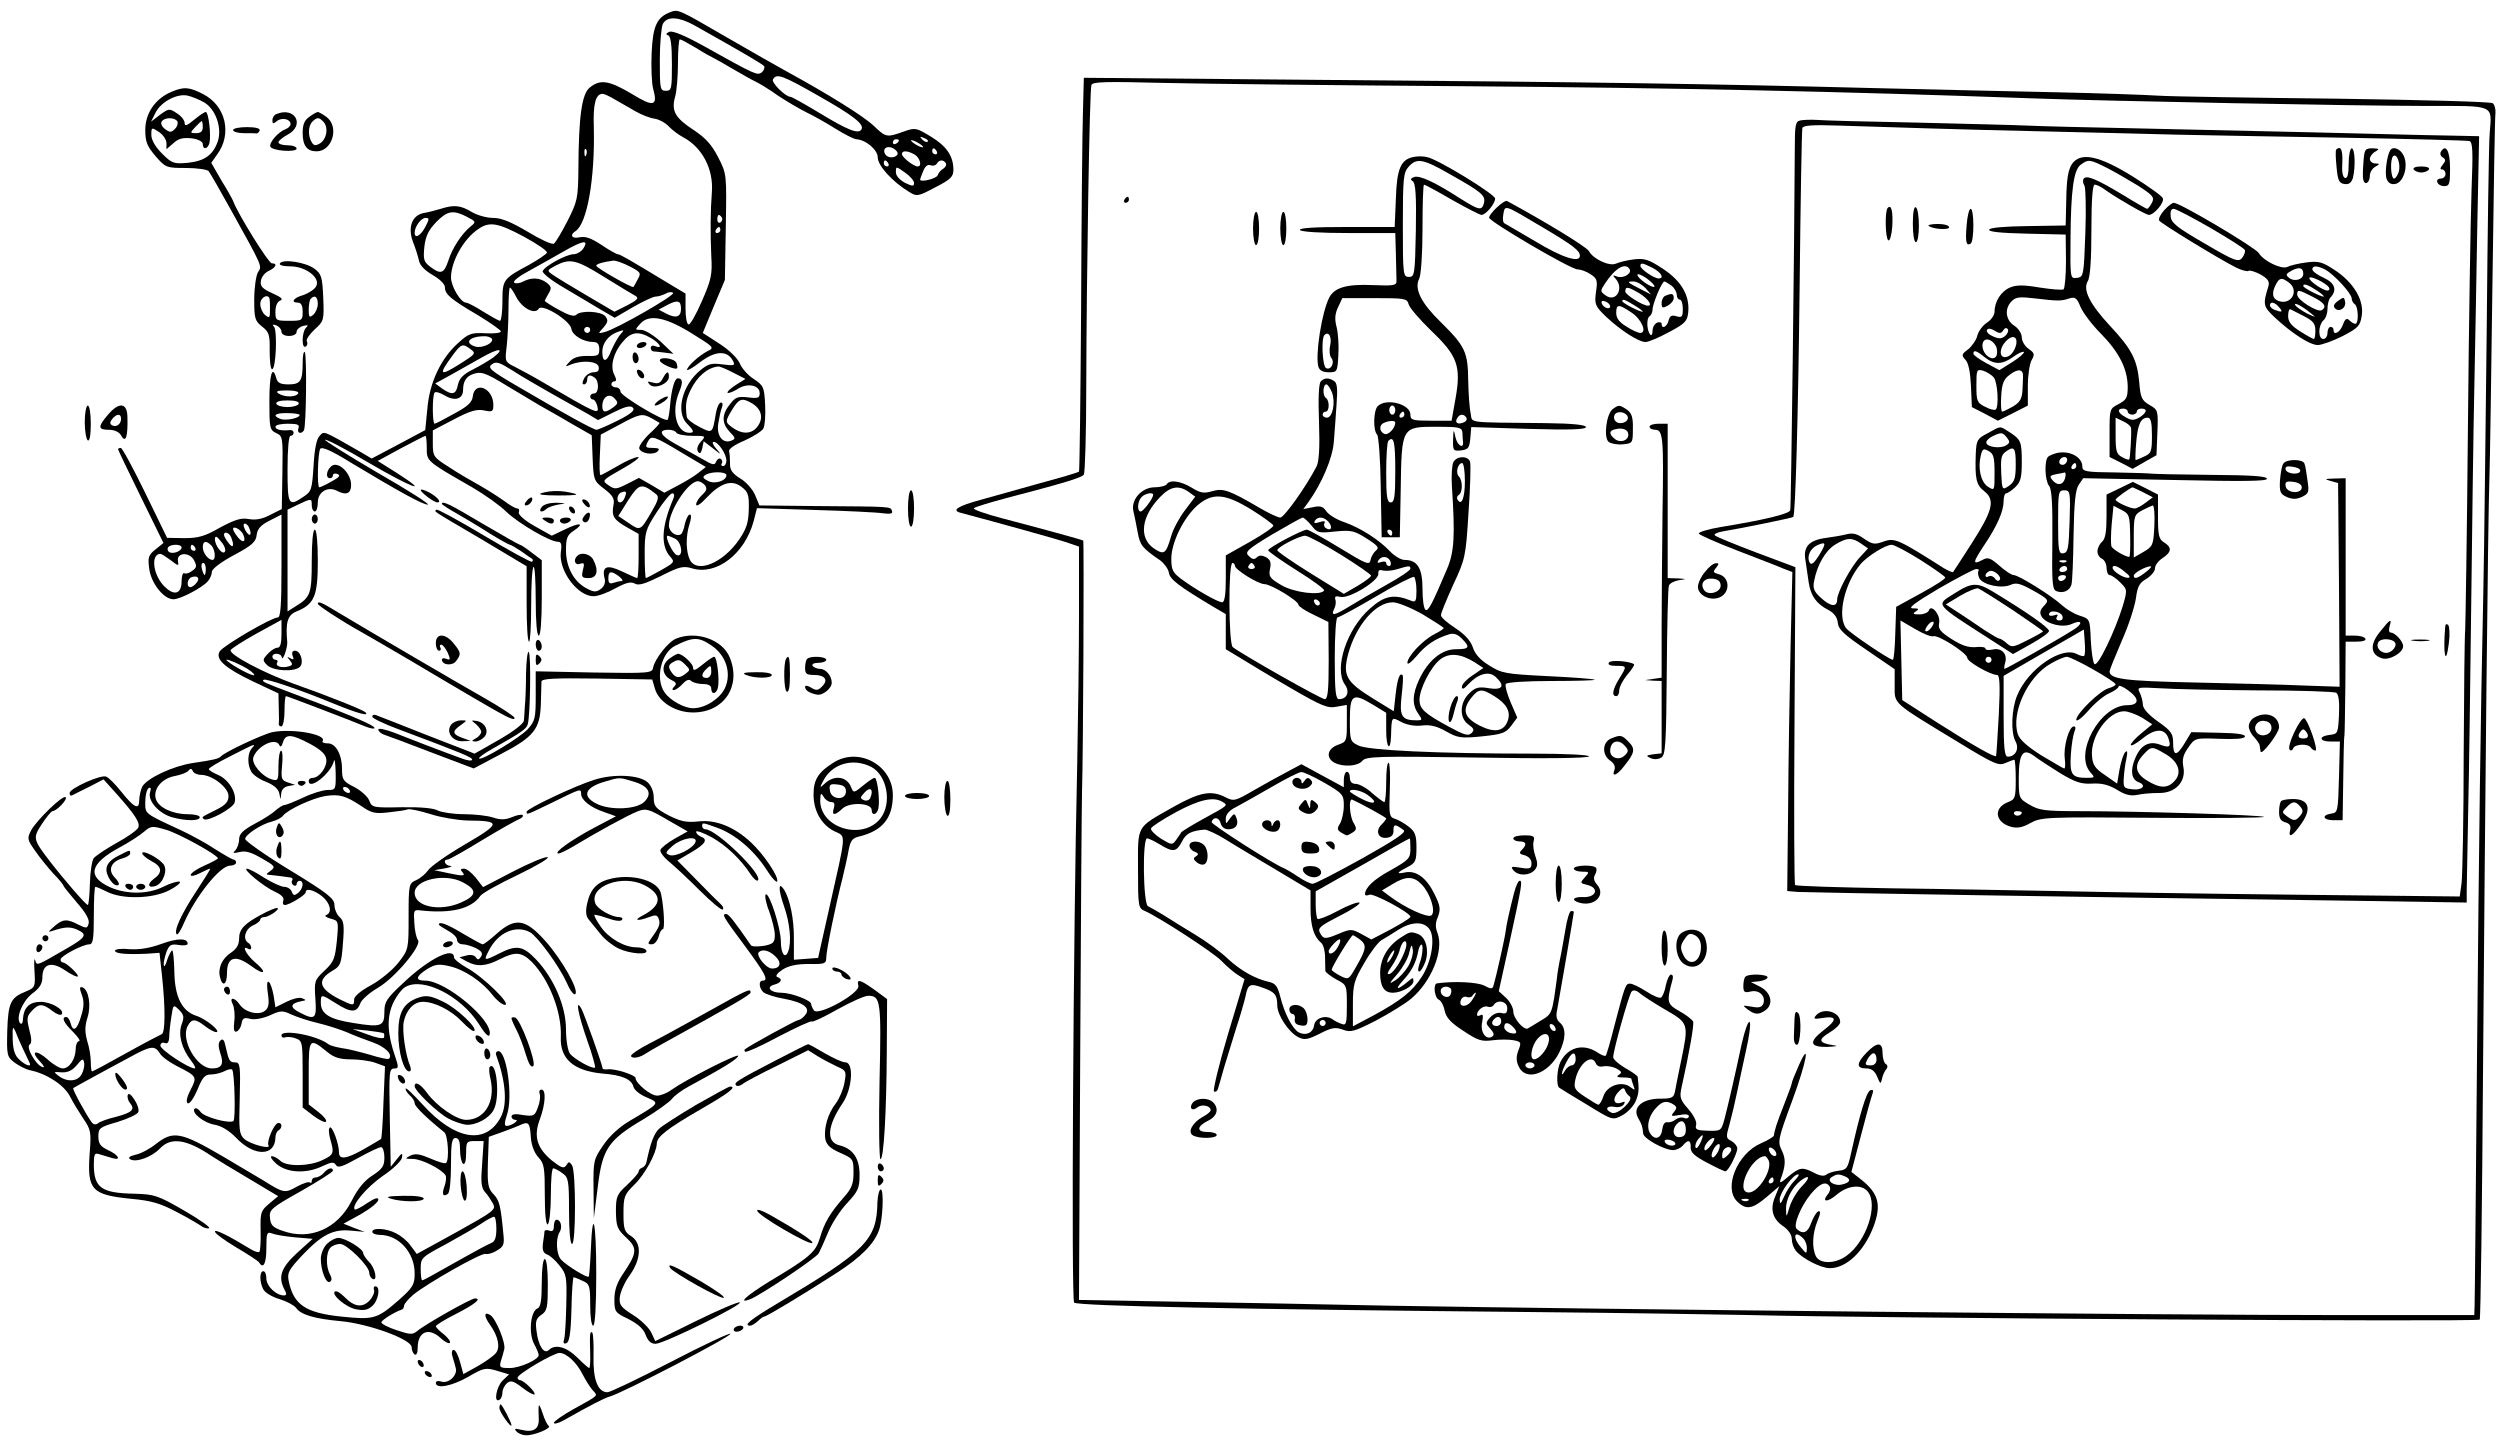 <?xml version="1.0" standalone="no"?>
<!DOCTYPE svg PUBLIC "-//W3C//DTD SVG 20010904//EN"
 "http://www.w3.org/TR/2001/REC-SVG-20010904/DTD/svg10.dtd">
<svg version="1.0" xmlns="http://www.w3.org/2000/svg"
 width="826pt" height="477pt" viewBox="0 0 826 477"
 preserveAspectRatio="xMidYMid meet">
<g transform="translate(0,477) scale(0.1,-0.1)"
fill="#000000" stroke="none">
<path d="M2215 4730 c-45 -17 -58 -46 -62 -135 -2 -46 0 -99 5 -118 16 -58 2
-62 -71 -17 -74 44 -104 49 -138 21 -27 -21 -37 -96 -38 -269 -1 -97 -3 -107
-36 -172 -19 -37 -39 -71 -45 -75 -6 -4 -45 14 -86 39 -56 33 -87 46 -115 46
-21 0 -53 9 -71 20 -37 22 -58 24 -102 10 -17 -5 -43 -12 -57 -14 -38 -8 -52
-47 -35 -94 8 -20 17 -48 20 -62 3 -17 20 -34 46 -49 23 -13 40 -30 40 -40 0
-24 20 -40 110 -93 41 -25 75 -49 75 -53 0 -5 -23 -8 -52 -6 -47 2 -55 -1 -90
-33 -56 -50 -94 -130 -101 -216 l-7 -71 -88 -47 -89 -47 -39 23 c-126 72 -117
68 -133 52 -10 -10 -17 -43 -20 -99 -5 -78 -7 -85 -33 -102 -50 -34 -53 -29
-53 91 0 67 4 110 10 110 6 0 10 5 10 10 0 6 -6 10 -12 9 -27 -3 -48 1 -48 11
0 6 18 10 41 10 32 0 40 -3 35 -15 -6 -16 9 -21 18 -7 8 13 10 251 3 259 -4 3
-7 -12 -7 -35 0 -61 -7 -72 -47 -72 -26 0 -36 5 -40 20 -13 47 -23 13 -23 -75
0 -89 1 -96 23 -106 21 -10 22 -14 20 -130 l-2 -121 -38 -19 c-26 -14 -48 -18
-71 -14 -25 5 -46 -2 -95 -28 -50 -29 -72 -35 -118 -35 l-57 1 -72 148 c-40
82 -76 149 -81 149 -5 0 -9 -2 -9 -4 0 -3 34 -73 75 -157 l75 -153 -26 -21
c-24 -19 -26 -27 -21 -64 6 -48 48 -101 80 -101 23 0 97 39 114 60 7 8 13 22
13 31 0 9 30 32 73 55 60 32 73 44 75 67 3 20 13 32 43 47 l39 20 0 -170 c0
-129 -3 -170 -12 -170 -21 0 -180 -93 -192 -112 -16 -26 17 -55 111 -100 l83
-39 1 -47 c1 -26 1 -50 0 -54 0 -5 3 -8 9 -8 5 0 10 23 10 50 0 28 2 50 5 50
4 0 208 -78 264 -101 13 -5 26 -8 28 -5 7 7 -82 45 -262 112 -106 40 -111 42
-104 48 6 6 126 -35 232 -79 81 -33 119 -43 104 -28 -9 8 -123 54 -237 94 -99
36 -213 96 -208 111 2 5 41 30 86 55 l82 45 0 -46 c0 -32 -4 -46 -13 -46 -8 0
-22 -9 -32 -20 -18 -19 -18 -22 -2 -38 20 -19 90 -23 108 -5 14 14 2 53 -16
53 -9 0 -12 -6 -8 -17 5 -12 3 -14 -8 -8 -12 7 -12 6 -1 -7 10 -13 9 -16 -5
-20 -23 -6 -45 1 -37 13 3 5 0 9 -5 9 -6 0 -11 5 -11 10 0 15 30 12 31 -2 0
-7 5 -2 10 11 5 14 9 32 8 40 -6 65 1 89 31 101 59 24 70 51 70 166 0 63 -4
104 -10 104 -6 0 -10 -41 -10 -103 0 -109 -4 -120 -53 -150 l-27 -17 0 168 0
168 35 17 c45 21 45 21 45 -3 0 -11 5 -20 10 -20 6 0 10 14 10 30 0 34 32 54
62 39 32 -17 48 -10 48 19 0 39 -43 80 -65 62 -17 -14 -20 -40 -5 -40 6 0 10
4 10 10 0 5 7 7 15 4 11 -5 6 -11 -20 -25 -19 -11 -37 -19 -40 -19 -8 0 -5
114 3 127 5 8 36 -5 102 -46 156 -94 243 -142 254 -138 5 2 -70 50 -168 106
-97 57 -175 106 -172 108 3 3 69 -31 146 -77 142 -83 206 -106 90 -32 l-62 39
77 42 c42 22 78 41 81 41 2 0 4 -18 4 -40 0 -44 -2 -43 150 -130 41 -24 92
-60 113 -81 41 -39 144 -99 170 -99 11 0 14 -8 10 -34 -8 -61 55 -146 108
-146 15 0 47 12 72 26 35 19 51 23 64 16 13 -8 34 -1 87 25 61 31 74 34 103
25 80 -24 174 48 203 156 l11 43 192 -6 c106 -3 207 -8 225 -11 24 -3 33 -1
29 8 -4 15 -2 14 -255 16 l-183 2 -14 34 c-8 19 -30 44 -49 55 -26 16 -35 29
-34 49 0 15 -1 33 -3 40 -3 8 17 22 50 36 29 13 58 31 63 40 5 9 8 44 6 78 -3
59 -5 64 -38 86 -19 12 -40 36 -46 52 -8 17 -35 44 -68 65 l-54 35 36 87 37
88 3 175 c3 175 3 175 -25 230 -21 41 -41 64 -82 91 -61 40 -74 63 -60 111 5
18 9 68 9 110 0 43 3 78 6 78 4 0 28 -13 53 -28 25 -16 53 -31 61 -35 8 -4 38
-21 65 -37 28 -16 59 -34 70 -39 11 -5 45 -25 74 -46 30 -20 73 -45 95 -56 23
-11 66 -35 96 -54 30 -19 61 -34 68 -35 32 -1 72 -35 72 -60 0 -27 48 -80 102
-113 27 -17 30 -17 88 14 51 26 60 35 60 58 0 45 -22 78 -75 110 -48 29 -51
30 -90 16 -56 -20 -58 -19 -99 20 -34 32 -150 104 -287 179 -31 17 -119 67
-195 111 -162 94 -163 95 -189 85z m78 -43 c169 -95 227 -129 232 -136 2 -5
-1 -14 -8 -20 -15 -11 -20 -9 -190 86 -65 36 -104 52 -115 48 -12 -5 -13 -9
-4 -12 8 -3 12 -32 12 -94 0 -82 -1 -89 -20 -89 -19 0 -20 7 -20 101 0 55 5
109 10 120 14 26 52 24 103 -4z m410 -233 c117 -66 154 -95 143 -112 -10 -16
-45 -2 -139 55 -48 29 -91 53 -95 53 -17 0 -65 48 -58 58 12 20 30 14 149 -54z
m-671 -13 c18 -10 49 -28 68 -39 19 -11 47 -22 62 -24 15 -2 37 -14 48 -26 11
-12 33 -28 48 -36 62 -33 100 -105 94 -181 -5 -64 -5 -135 -2 -210 4 -62 0
-79 -31 -150 -19 -44 -39 -79 -44 -77 -6 1 -10 25 -10 52 l0 50 -60 36 c-124
75 -156 94 -164 94 -4 0 -29 14 -54 31 -35 23 -54 29 -72 25 -25 -6 -34 7 -14
20 39 24 65 175 61 342 -3 79 6 112 29 112 5 0 23 -8 41 -19z m1033 -139 c-3
-3 -11 0 -18 7 -9 10 -8 11 6 5 10 -3 15 -9 12 -12z m-95 4 c0 -3 -4 -8 -10
-11 -5 -3 -10 -1 -10 4 0 6 5 11 10 11 6 0 10 -2 10 -4z m80 -22 c0 -2 -9 0
-20 6 -11 6 -20 13 -20 16 0 2 9 0 20 -6 11 -6 20 -13 20 -16z m-85 -25 c-8
-12 -32 -12 -40 1 -11 18 5 31 26 20 11 -6 17 -15 14 -21z m-1028 -1 c-3 -8
-6 -5 -6 6 -1 11 2 17 5 13 3 -3 4 -12 1 -19z m1158 12 c3 -5 1 -10 -4 -10 -6
0 -11 5 -11 10 0 6 2 10 4 10 3 0 8 -4 11 -10z m-74 -10 c18 -10 27 -40 11
-40 -13 0 -52 30 -52 41 0 12 17 12 41 -1z m-86 -30 c3 -5 1 -10 -4 -10 -6 0
-11 5 -11 10 0 6 2 10 4 10 3 0 8 -4 11 -10z m190 1 c3 -6 -1 -13 -8 -18 -8
-4 -16 -14 -19 -22 -3 -11 -58 -25 -58 -14 0 1 4 13 10 27 6 16 15 24 24 20 8
-3 17 -1 21 5 8 14 22 14 30 2z m-105 -66 c0 -11 -5 -11 -30 1 -18 10 -30 23
-30 35 0 20 0 20 30 -1 17 -12 30 -27 30 -35z m-1478 -111 c31 -16 32 -17 12
-33 -29 -24 -60 -71 -73 -113 -14 -42 -25 -46 -60 -19 -21 16 -23 24 -19 65 4
36 14 56 39 82 37 38 56 41 101 18z m843 -3 c3 -5 1 -12 -5 -16 -5 -3 -10 1
-10 9 0 18 6 21 15 7z m-980 -31 c-15 -29 -35 -40 -35 -19 0 20 21 49 36 49
13 0 13 -4 -1 -30z m326 -32 c44 -24 78 -47 76 -53 -2 -5 -29 -23 -59 -40 -86
-46 -88 -49 -88 -121 0 -35 -4 -64 -8 -64 -4 0 -29 14 -55 30 -26 17 -52 30
-57 30 -18 0 -50 54 -50 84 1 53 41 126 90 159 37 26 65 21 151 -25z m649 22
c0 -5 -5 -10 -11 -10 -5 0 -7 5 -4 10 3 6 8 10 11 10 2 0 4 -4 4 -10z m-452
-60 c-7 -11 -22 -20 -33 -20 -24 0 -97 -40 -102 -56 -2 -6 29 -31 69 -54 40
-24 95 -56 121 -72 l48 -28 60 35 c33 19 67 35 75 35 9 0 24 5 34 10 10 6 21
6 24 2 5 -9 -189 -120 -226 -129 -23 -6 -23 -6 -4 15 15 18 16 24 6 37 -14 17
-81 20 -96 5 -7 -7 -25 -2 -57 16 -26 14 -47 28 -47 30 0 2 6 13 13 25 10 17
9 22 -7 35 -23 17 -50 18 -77 4 -11 -6 -24 -8 -30 -4 -6 4 15 21 47 38 33 18
84 47 114 64 66 38 86 41 68 12z m68 -95 c49 -30 96 -59 104 -63 12 -7 5 -14
-28 -31 l-42 -21 -92 54 c-51 30 -102 61 -113 69 -18 13 -18 14 10 29 48 25
68 21 161 -37z m84 35 c37 -19 39 -22 27 -43 -6 -12 -13 -24 -14 -25 -2 -6
-123 63 -123 70 0 6 24 13 58 17 7 0 31 -8 52 -19z m-375 -100 c19 -38 62 -61
75 -40 11 18 104 -39 108 -67 3 -21 40 -43 72 -43 14 0 20 -7 20 -24 0 -21 -4
-23 -40 -22 -27 0 -45 -5 -57 -18 -17 -18 -17 -19 2 -11 38 16 89 12 93 -7 2
-13 -3 -18 -17 -18 -11 0 -25 -9 -31 -20 -7 -14 -7 -20 0 -20 5 0 10 7 10 15
0 16 9 19 25 7 15 -11 14 -52 -2 -52 -7 0 -13 -4 -13 -10 0 -5 4 -10 9 -10 5
0 11 -9 14 -20 8 -32 5 -31 -188 82 -27 16 -65 36 -84 46 -33 16 -33 18 -27
67 3 27 6 83 6 123 0 39 2 72 5 72 2 0 12 -14 20 -30z m545 -40 c0 -27 -16
-33 -47 -17 l-27 14 30 16 c33 17 44 14 44 -13z m38 -83 c71 -44 73 -46 50
-57 -29 -15 -68 -51 -68 -62 0 -4 20 7 44 26 49 37 88 39 107 5 9 -17 6 -18
-34 -13 -37 5 -47 2 -74 -20 -60 -50 -81 -138 -43 -176 23 -23 25 -30 8 -30
-43 0 -61 70 -34 135 13 31 12 45 -5 45 -10 0 -21 -38 -25 -89 -2 -24 -6 -46
-8 -48 -8 -9 -156 79 -156 93 0 8 -7 14 -15 14 -8 0 -15 5 -15 10 0 6 5 10 10
10 7 0 7 7 0 21 -15 27 -4 73 27 109 28 34 52 37 94 13 30 -18 40 -37 14 -27
-8 4 -15 1 -15 -5 0 -6 3 -11 8 -12 4 0 21 -2 37 -4 l30 -4 -42 40 c-23 21
-52 39 -64 39 -22 0 -22 0 -3 21 29 32 84 21 172 -34z m-338 13 c0 -5 -4 -10
-10 -10 -5 0 -10 5 -10 10 0 6 5 10 10 10 6 0 10 -4 10 -10z m98 -17 c-8 -10
-20 -33 -28 -50 -15 -41 -30 -43 -30 -5 0 28 20 54 50 65 24 9 24 8 8 -10z
m-423 -12 c8 -14 -32 -33 -55 -26 -37 12 -20 33 27 34 12 1 24 -3 28 -8z m-70
-35 c18 -13 16 -16 -30 -45 -74 -47 -79 -42 -28 27 27 36 32 38 58 18z m75
-27 c-14 -10 -44 -28 -68 -40 -32 -16 -44 -29 -49 -50 -6 -33 -19 -36 -52 -13
l-23 17 51 28 c28 16 75 42 103 58 56 32 79 32 38 0z m195 -121 c44 -25 96
-54 116 -65 l35 -21 52 26 c38 19 55 23 63 15 8 -8 -5 -20 -49 -42 -34 -17
-66 -31 -71 -31 -10 0 -103 51 -260 143 -91 53 -101 62 -86 73 14 11 25 7 68
-20 29 -19 88 -53 132 -78z m597 71 l41 -21 -32 -20 c-17 -11 -30 -23 -27 -26
3 -2 17 3 32 12 32 22 74 14 74 -13 0 -16 -6 -18 -38 -14 -34 4 -42 1 -60 -22
-28 -35 -28 -63 -1 -92 20 -20 20 -23 5 -29 -28 -11 -49 16 -43 56 3 19 8 43
12 53 4 10 3 17 -3 17 -6 0 -14 -17 -17 -37 -11 -66 -11 -66 -55 -43 -22 11
-41 26 -41 33 -5 39 -3 55 12 87 22 46 57 76 92 79 4 1 26 -8 49 -20z m-745
-45 c42 -25 90 -54 107 -64 17 -10 63 -35 101 -58 l70 -40 3 -75 c3 -73 4 -76
38 -102 29 -22 35 -33 31 -53 -7 -37 0 -49 44 -74 l39 -22 0 -73 c0 -40 -2
-73 -5 -73 -2 0 -25 10 -50 22 -50 24 -68 17 -57 -25 3 -12 -2 -25 -13 -33
-15 -11 -23 -11 -47 2 -42 22 -68 70 -68 126 0 40 4 50 25 64 39 26 21 29 -28
5 l-44 -21 -57 32 c-34 19 -54 38 -52 45 3 7 1 13 -5 13 -6 0 -25 11 -42 24
-18 13 -54 36 -82 52 -27 15 -74 42 -102 61 -51 32 -53 36 -53 77 l0 44 69 36
c53 28 76 35 100 30 28 -6 31 -4 31 18 0 56 -62 81 -68 28 -2 -19 -17 -33 -62
-57 -32 -18 -61 -33 -64 -33 -8 0 -8 95 0 103 4 4 19 -1 34 -10 34 -20 60 -11
60 19 0 27 10 43 30 51 29 11 42 7 117 -39z m-692 -24 c-8 -13 -45 -13 -65 0
-11 7 -3 10 28 10 26 0 41 -4 37 -10z m1041 -46 c-26 -19 -36 -18 -36 4 0 30
22 45 40 26 13 -14 13 -17 -4 -30z m-1039 12 c-2 -6 -19 -11 -37 -11 -18 0
-35 5 -37 11 -2 7 12 11 37 11 25 0 39 -4 37 -11z m1493 4 c34 -18 44 -48 25
-76 -18 -28 -50 -31 -83 -8 -27 19 -27 21 -2 62 21 34 31 38 60 22z m-1490
-41 c0 -11 -47 -20 -64 -13 -28 11 -17 20 24 19 22 0 40 -3 40 -6z m1163 -11
c12 -7 24 -14 26 -15 2 -1 -13 -18 -34 -37 -20 -19 -35 -41 -33 -48 6 -17 47
-23 61 -9 8 8 3 11 -16 11 -24 0 -26 2 -17 20 12 23 18 21 118 -39 l74 -44
-24 -19 c-12 -10 -43 -29 -68 -42 l-45 -24 -42 25 -42 24 -39 -20 c-36 -18
-41 -19 -62 -4 -22 15 -21 16 46 54 38 21 61 39 52 39 -9 0 -40 -13 -68 -30
-28 -16 -53 -30 -56 -30 -3 0 -4 30 -2 67 l3 67 60 32 c68 37 77 39 108 22z
m82 -48 c3 -5 27 -10 52 -10 45 0 46 0 29 -19 -11 -12 -15 -25 -10 -33 6 -9
10 -6 14 10 l5 24 30 -23 c29 -23 30 -23 11 -1 -11 12 -14 22 -8 22 15 0 42
-40 42 -62 0 -10 -5 -18 -11 -18 -5 0 -8 4 -4 9 3 5 1 12 -4 15 -5 3 -11 -1
-15 -9 -4 -13 -11 -12 -43 7 -21 12 -62 35 -91 51 -51 28 -60 47 -22 47 10 0
22 -4 25 -10z m165 -140 c0 -19 -39 -31 -61 -19 -17 9 -19 13 -8 20 19 12 69
11 69 -1z m-71 -33 c8 -11 6 -18 -9 -32 -11 -10 -20 -24 -20 -32 0 -8 15 1 33
21 48 51 84 62 116 38 23 -17 26 -27 25 -74 -1 -44 -7 -64 -32 -101 -53 -77
-138 -112 -162 -68 -14 27 -15 79 -2 119 6 19 7 32 1 32 -5 0 -12 -14 -16 -30
-3 -17 -9 -33 -13 -35 -16 -10 -40 8 -40 29 1 50 64 146 96 146 6 0 17 -6 23
-13z m-161 -30 c10 -8 7 -20 -14 -56 -38 -65 -38 -66 -77 -39 l-34 23 33 53
c36 55 44 57 92 19z m-104 -11 c-3 -9 -10 -16 -15 -16 -14 0 -11 28 4 33 16 6
19 3 11 -17z m161 -3 c-40 -93 -43 -157 -10 -193 15 -17 13 -19 -31 -44 -25
-14 -48 -26 -50 -26 -2 0 -4 35 -4 78 0 73 2 81 40 140 22 34 45 62 51 62 7 0
8 -7 4 -17z m-1401 -99 c10 -25 -1 -29 -14 -5 -6 12 -7 21 -1 21 5 0 12 -7 15
-16z m-20 -21 c10 -24 -2 -29 -19 -7 -8 10 -15 22 -15 26 0 13 28 -3 34 -19z
m-40 -9 c11 -28 6 -38 -9 -18 -8 10 -15 22 -15 27 0 13 18 7 24 -9z m-21 -47
c-8 -12 -33 20 -33 42 1 12 6 10 20 -8 11 -12 17 -28 13 -34z m1488 43 c23
-13 27 -63 5 -54 -14 5 -41 64 -30 64 3 0 14 -5 25 -10z m-1533 -22 c13 -13
16 -48 4 -48 -14 0 -32 23 -32 42 0 21 11 23 28 6z m-98 -7 c0 -12 -29 -23
-41 -15 -5 3 -7 10 -4 15 8 12 45 12 45 0z m45 -1 c3 -5 1 -10 -4 -10 -6 0
-11 5 -11 10 0 6 2 10 4 10 3 0 8 -4 11 -10z m-81 -41 c26 -20 27 -20 24 -3
-5 29 38 31 53 3 10 -19 9 -25 -6 -35 -10 -8 -22 -11 -26 -8 -5 3 -9 -9 -9
-26 0 -45 -27 -51 -62 -12 -34 39 -39 102 -8 102 4 0 19 -10 34 -21z m116 -29
c0 -11 -2 -20 -4 -20 -2 0 -6 9 -9 20 -3 11 -1 20 4 20 5 0 9 -9 9 -20z m1366
-25 c10 -8 14 -15 7 -15 -6 0 -18 -3 -27 -6 -12 -4 -16 0 -16 15 0 25 9 26 36
6z m-1397 -21 c-6 -8 -15 -14 -20 -14 -14 0 -11 28 4 33 20 7 29 -4 16 -19z
m151 -274 c22 -11 40 -25 40 -30 0 -8 -67 27 -89 46 -12 10 14 2 49 -16z"/>
<path d="M2105 3630 c-3 -5 1 -10 9 -10 8 0 18 5 21 10 3 6 -1 10 -9 10 -8 0
-18 -4 -21 -10z"/>
<path d="M2090 3591 c0 -12 5 -21 10 -21 6 0 10 6 10 14 0 8 -4 18 -10 21 -5
3 -10 -3 -10 -14z"/>
<path d="M2180 3579 c0 -10 50 -32 57 -26 2 2 1 10 -2 18 -6 15 -55 22 -55 8z"/>
<path d="M2106 3536 c3 -9 11 -16 16 -16 13 0 5 23 -10 28 -7 2 -10 -2 -6 -12z"/>
<path d="M2190 3520 c-8 -16 -17 -19 -33 -14 -18 5 -20 4 -10 -7 16 -16 63 3
63 26 0 21 -7 19 -20 -5z"/>
<path d="M2174 3445 c-10 -8 -14 -15 -8 -15 5 0 19 7 30 15 10 8 14 15 8 15
-5 0 -19 -7 -30 -15z"/>
<path d="M1790 3141 c-16 -5 4 -8 55 -8 55 0 71 2 50 7 -38 10 -74 10 -105 1z"/>
<path d="M1740 3115 c-8 -9 -8 -15 -2 -15 12 0 26 19 19 26 -2 2 -10 -2 -17
-11z"/>
<path d="M1930 3105 c7 -9 15 -13 17 -11 7 7 -7 26 -19 26 -6 0 -6 -6 2 -15z"/>
<path d="M1790 3095 c-13 -16 0 -21 16 -6 5 5 23 11 39 14 28 4 28 4 -6 6 -22
0 -42 -5 -49 -14z"/>
<path d="M1880 3091 c0 -5 5 -13 10 -16 6 -3 10 -2 10 4 0 5 -4 13 -10 16 -5
3 -10 2 -10 -4z"/>
<path d="M1931 3066 c-8 -10 -9 -16 -1 -21 5 -3 13 1 16 10 9 22 -1 29 -15 11z"/>
<path d="M1800 3050 c19 -13 30 -13 30 0 0 6 -10 10 -22 10 -19 0 -20 -2 -8
-10z"/>
<path d="M1850 3050 c0 -5 6 -10 14 -10 8 0 18 5 21 10 3 6 -3 10 -14 10 -12
0 -21 -4 -21 -10z"/>
<path d="M1907 2933 c-14 -13 -7 -32 9 -26 14 5 16 2 10 -20 -6 -24 -3 -27 19
-27 28 0 34 25 15 61 -10 19 -40 26 -53 12z"/>
<path d="M3578 4399 c-2 -63 -5 -355 -6 -649 -2 -294 -5 -536 -7 -538 -2 -3
-60 -20 -127 -38 -68 -19 -158 -44 -200 -56 -73 -20 -95 -34 -65 -42 131 -35
330 -90 357 -100 l35 -12 0 -224 c0 -124 -3 -349 -6 -500 -13 -553 -20 -1768
-10 -1774 18 -11 544 -22 1511 -31 311 -3 637 -8 725 -10 385 -10 2400 -23
2408 -15 3 3 8 376 11 830 7 908 16 1802 21 1950 2 52 6 340 10 640 4 300 8
555 10 567 1 13 -3 27 -9 32 -6 5 -238 11 -516 15 -278 3 -543 7 -590 10 -47
3 -195 8 -330 11 -135 3 -409 9 -610 14 -543 14 -939 20 -1817 27 l-792 7 -3
-114z m1277 86 c660 -5 1228 -17 1860 -40 246 -9 1079 -25 1299 -25 233 0 219
6 212 -90 -3 -30 -7 -327 -10 -660 -4 -333 -8 -715 -11 -850 -10 -471 -14
-771 -21 -1550 -4 -432 -7 -798 -8 -815 l-1 -30 -460 0 c-579 0 -2423 19
-3125 31 -190 4 -498 10 -685 13 l-340 6 4 805 c2 443 5 837 6 875 4 116 7
826 4 829 -5 3 -143 41 -266 73 -57 15 -100 30 -95 34 4 4 50 18 102 32 199
52 255 69 261 79 4 6 8 138 8 292 1 373 11 978 17 995 3 11 46 12 242 7 130
-3 584 -8 1007 -11z"/>
<path d="M5948 4372 c-16 -3 -18 -16 -18 -95 -1 -269 -12 -1184 -15 -1193 -4
-12 -87 -32 -228 -55 -42 -7 -76 -17 -74 -22 1 -4 59 -30 127 -56 69 -27 138
-53 153 -60 l29 -11 -6 -248 c-3 -136 -7 -373 -8 -527 l-3 -279 35 -3 c33 -2
936 -17 1828 -29 l382 -6 0 39 c0 21 3 142 5 268 3 127 7 435 10 685 3 250 7
565 10 700 3 135 7 379 10 543 l6 297 -93 2 c-51 1 -115 2 -143 3 -58 2 -495
12 -900 21 -154 3 -314 7 -355 9 -41 2 -208 6 -370 10 -162 3 -311 7 -330 9
-19 1 -43 0 -52 -2z m417 -26 c94 -3 285 -8 425 -11 140 -3 323 -8 405 -10 83
-2 330 -6 550 -10 220 -4 406 -9 414 -11 11 -4 12 -33 7 -162 -3 -86 -9 -440
-12 -787 -3 -346 -8 -646 -9 -665 -2 -19 -4 -206 -5 -414 0 -209 -4 -399 -7
-424 l-6 -44 -551 6 c-303 3 -654 9 -781 12 -126 2 -371 7 -544 9 -173 3 -317
7 -320 11 -3 3 -4 241 -2 528 l3 522 -128 48 c-71 27 -133 52 -138 57 -5 4 9
11 30 14 61 10 227 44 229 47 7 9 16 320 21 763 3 281 7 515 9 522 3 9 35 11
122 8 65 -2 195 -6 288 -9z"/>
<path d="M7719 4276 c-3 -3 -2 -29 1 -58 4 -44 8 -53 26 -56 15 -2 23 4 28 20
9 36 7 98 -4 98 -5 0 -10 -23 -10 -51 0 -35 -4 -49 -12 -47 -8 3 -11 21 -9 51
2 41 -5 57 -20 43z"/>
<path d="M7809 4237 c-2 -24 -3 -51 -1 -60 5 -22 22 -11 22 13 0 10 8 24 18
29 16 10 16 10 0 11 -10 0 -18 7 -18 15 0 7 8 19 18 24 15 9 13 10 -9 11 -25
0 -27 -4 -30 -43z"/>
<path d="M7897 4273 c-11 -19 -18 -74 -12 -93 5 -14 14 -20 28 -18 28 4 45 58
29 93 -11 24 -36 33 -45 18z m29 -69 c-4 -13 -11 -24 -16 -24 -11 0 -14 63 -3
74 12 11 25 -24 19 -50z"/>
<path d="M8065 4269 c-4 -6 -2 -15 6 -19 10 -7 10 -11 0 -24 -9 -11 -10 -16
-2 -16 6 0 11 -7 11 -15 0 -8 -7 -15 -16 -15 -9 0 -14 -6 -11 -12 2 -7 12 -13
23 -13 17 0 19 8 19 59 0 57 -14 82 -30 55z"/>
<path d="M6845 4227 c-12 -19 -17 -51 -18 -114 l-2 -88 -125 -2 c-77 -1 -126
-5 -128 -12 -2 -7 40 -11 125 -13 l128 -3 1 -88 c0 -48 -4 -90 -8 -93 -5 -3
-40 0 -79 6 -53 9 -77 9 -98 0 -29 -12 -51 -46 -51 -80 0 -11 -11 -27 -25 -36
-14 -9 -28 -28 -32 -43 -3 -14 -17 -34 -30 -45 -22 -16 -23 -20 -9 -35 10 -10
16 -42 18 -86 l3 -70 43 -22 43 -23 50 25 49 25 0 65 c0 36 6 75 13 86 10 18
9 23 -10 36 -13 9 -23 26 -23 38 0 13 -11 30 -25 39 -29 19 -33 57 -8 81 13
14 27 15 77 9 76 -9 86 -9 113 0 19 6 25 2 37 -28 8 -19 38 -59 67 -88 61 -62
88 -117 89 -175 0 -37 -4 -44 -30 -58 -30 -15 -30 -17 -30 -95 l0 -80 38 -19
38 -20 40 23 39 22 3 74 c3 74 2 76 -26 92 -26 15 -30 25 -34 76 -7 74 -25
109 -97 186 -67 72 -90 119 -73 147 8 12 12 72 12 169 0 102 4 150 11 150 6 0
23 -8 37 -19 43 -30 132 -81 142 -81 17 0 52 41 46 55 -2 7 -47 39 -98 71
-114 71 -175 83 -203 41z m115 -11 c27 -14 74 -41 105 -60 49 -32 54 -38 45
-56 -6 -11 -13 -20 -16 -20 -2 0 -38 20 -78 45 -90 54 -123 68 -132 54 -3 -5
-2 -15 3 -22 4 -7 6 -77 3 -157 -5 -141 -6 -145 -27 -148 -23 -3 -23 -3 -22
125 1 163 10 232 34 249 25 18 29 18 85 -10z m-341 -537 c5 8 11 9 15 3 3 -5
-1 -15 -9 -22 -12 -10 -21 -10 -41 -1 -14 6 -22 15 -19 21 4 6 13 5 26 -3 16
-10 21 -9 28 2z m43 -45 c-5 -25 -21 -44 -38 -44 -19 0 -18 30 3 52 20 22 39
18 35 -8z m-69 -5 c6 -9 7 -24 4 -33 -10 -24 -47 1 -47 32 0 27 26 27 43 1z
m-36 -39 c33 -26 58 -25 95 1 16 12 32 19 35 16 2 -3 -14 -18 -38 -33 l-43
-27 -43 23 c-24 13 -43 27 -43 31 0 14 10 11 37 -11z m31 -68 c12 -16 17 -94
6 -105 -4 -3 -19 0 -35 9 -27 13 -29 19 -29 70 0 53 1 55 23 49 12 -4 28 -14
35 -23z m96 5 c0 -9 -1 -32 -2 -50 -2 -25 -9 -37 -31 -50 -16 -9 -32 -17 -36
-17 -3 0 -5 23 -3 51 2 40 8 56 27 70 28 22 46 20 45 -4z m346 -117 c0 -5 7
-10 15 -10 8 0 15 5 15 10 0 6 7 10 15 10 21 0 19 -13 -6 -29 -18 -10 -26 -11
-45 0 -27 14 -31 29 -9 29 8 0 15 -4 15 -10z m11 -54 c2 -21 -3 -101 -6 -104
-2 -2 -13 1 -24 8 -18 9 -21 20 -21 70 l0 60 25 -12 c14 -6 25 -16 26 -22z
m69 -24 c0 -53 -2 -60 -25 -70 -14 -7 -27 -12 -29 -12 -1 0 -1 26 2 58 5 60
15 82 38 82 10 0 14 -15 14 -58z"/>
<path d="M7975 4210 c3 -5 15 -10 25 -10 10 0 22 5 25 10 4 6 -7 10 -25 10
-18 0 -29 -4 -25 -10z"/>
<path d="M7151 4076 c-13 -14 -20 -29 -17 -35 7 -10 193 -124 254 -155 18 -9
37 -14 41 -11 5 3 23 -3 40 -12 24 -14 30 -23 26 -38 -19 -62 -18 -67 21 -104
57 -53 116 -91 142 -91 12 0 49 13 81 29 52 27 59 34 64 67 9 51 -26 110 -88
151 -42 28 -54 31 -94 26 -25 -3 -54 -10 -64 -15 -18 -9 -78 19 -94 46 -13 19
-260 166 -281 166 -5 0 -19 -11 -31 -24z m154 -60 c60 -35 110 -67 112 -72 2
-6 -2 -17 -9 -26 -12 -15 -24 -11 -123 47 -90 52 -111 68 -113 89 -2 17 1 26
10 26 7 0 62 -29 123 -64z m305 -151 c0 -19 -30 -27 -47 -13 -12 10 -11 13 9
24 25 13 38 10 38 -11z m73 14 c29 -16 87 -79 87 -95 0 -7 5 -16 10 -19 12 -7
14 -65 2 -65 -4 0 -13 5 -20 12 -8 8 -14 5 -21 -15 -10 -26 -31 -37 -31 -17 0
6 -4 10 -10 10 -5 0 -10 -9 -10 -20 0 -11 -6 -20 -14 -20 -8 0 -13 10 -13 25
0 13 6 30 13 36 8 6 14 23 14 38 0 15 4 31 9 37 24 25 16 49 -21 66 -21 9 -38
22 -38 28 0 13 16 13 43 -1z m12 -59 c3 -5 1 -10 -5 -10 -15 0 -60 31 -60 41
0 11 56 -16 65 -31z m-132 16 c34 -26 8 -74 -33 -61 -22 7 -26 26 -10 56 12
22 19 23 43 5z m92 -26 c17 -11 26 -20 22 -20 -11 0 -67 29 -67 35 0 10 16 4
45 -15z m-15 -20 c40 -20 49 -33 31 -45 -14 -8 -81 34 -81 51 0 18 3 18 50 -6z
m-110 -35 c14 -16 10 -18 -14 -9 -9 3 -16 10 -16 15 0 14 16 11 30 -6z m105
-20 c19 -15 18 -15 -12 -1 -17 9 -35 21 -39 27 -8 13 21 -1 51 -26z m-22 -10
c29 -15 37 -24 37 -47 0 -15 -2 -28 -5 -28 -3 0 -23 11 -45 25 -30 19 -40 32
-40 51 0 14 3 24 8 22 4 -2 24 -12 45 -23z"/>
<path d="M7725 3776 c-14 -10 -17 -18 -10 -25 14 -14 38 2 33 23 -3 15 -5 15
-23 2z"/>
<path d="M6237 4083 c-10 -10 -8 -101 2 -107 5 -3 11 17 13 45 3 51 -3 75 -15
62z"/>
<path d="M6320 4031 c0 -34 4 -61 10 -61 6 0 10 24 10 54 0 30 -4 58 -10 61
-6 4 -10 -17 -10 -54z"/>
<path d="M6498 4028 c-5 -57 -2 -72 13 -63 12 8 12 115 0 115 -5 0 -11 -24
-13 -52z"/>
<path d="M6372 4024 c12 -11 68 -15 68 -5 0 6 -16 11 -37 11 -20 0 -34 -3 -31
-6z"/>
<path d="M6568 3339 c-35 -18 -38 -23 -40 -67 -3 -84 1 -104 28 -125 37 -29
28 -64 -42 -173 -31 -49 -59 -91 -61 -94 -2 -2 -16 4 -31 13 -148 94 -162 101
-198 88 -30 -11 -37 -10 -65 9 -22 16 -37 20 -57 15 -15 -4 -45 -9 -67 -12
-57 -7 -78 -29 -70 -73 3 -19 8 -53 11 -75 7 -44 25 -70 66 -91 17 -9 28 -23
30 -41 2 -23 21 -40 96 -91 l92 -63 0 -54 c0 -63 -11 -53 213 -189 116 -71
131 -77 153 -67 14 6 27 11 29 11 3 0 5 -29 5 -65 0 -61 -2 -66 -25 -75 -50
-19 -44 -67 10 -82 21 -5 38 -2 64 13 35 19 51 20 404 17 202 -2 367 0 367 3
0 6 -413 19 -617 19 -106 0 -127 3 -157 21 -36 21 -36 22 -36 89 0 81 14 100
51 72 13 -10 51 -35 85 -56 50 -30 69 -37 106 -35 32 2 55 -4 82 -20 27 -17
45 -22 69 -17 18 4 49 6 70 6 54 -1 90 37 81 85 -5 26 -1 41 16 65 22 32 23
32 103 29 52 -2 82 0 84 7 3 8 -26 12 -87 13 l-90 2 -21 -35 c-27 -45 -39 -46
-39 -1 0 31 -6 40 -50 71 -31 22 -50 43 -50 56 0 10 -5 28 -10 39 -10 19 -8
19 67 15 43 -3 189 -6 324 -7 135 0 252 -4 258 -8 8 -5 11 -30 9 -72 -3 -62
-4 -64 -30 -67 -38 -4 -36 -22 2 -22 l31 0 -3 -117 c-3 -114 -4 -118 -25 -121
-34 -5 -28 -22 7 -22 l30 0 2 133 c1 72 2 139 4 147 1 8 2 81 3 163 l1 147 36
0 c21 0 33 4 29 10 -3 6 -19 10 -36 10 l-29 0 0 260 0 260 -37 -1 c-33 -1 -34
-2 -13 -8 l25 -7 3 -336 2 -337 -117 4 c-65 3 -227 7 -361 10 -231 5 -282 11
-282 37 0 4 18 49 40 100 23 51 43 114 47 141 5 38 11 51 34 64 16 10 29 25
29 35 0 10 11 25 25 34 30 20 32 35 5 52 -17 10 -20 23 -20 85 l0 73 -41 21
-42 21 -43 -21 -44 -21 0 -72 c0 -51 -4 -75 -15 -84 -8 -7 -15 -21 -15 -32 0
-10 7 -21 15 -24 8 -4 15 -17 15 -30 0 -13 5 -24 10 -24 6 0 22 -11 35 -24 24
-24 24 -25 9 -77 -25 -82 -83 -204 -94 -193 -5 5 -10 41 -12 79 -3 70 -3 70
-37 81 -19 6 -45 22 -59 35 -31 29 -142 99 -159 99 -7 0 -28 14 -47 31 -30 26
-38 29 -56 19 -34 -18 -32 -8 6 49 43 64 64 112 64 146 0 14 4 25 8 25 5 0 18
9 30 20 18 17 22 32 22 83 0 69 -3 75 -42 100 -32 20 -25 21 -70 -4z m63 -15
c10 -13 10 -17 -2 -25 -18 -12 -61 -7 -66 7 -2 6 7 16 19 22 31 15 34 14 49
-4z m-41 -116 c0 -60 0 -60 -22 -46 -24 16 -34 62 -23 105 5 20 9 22 25 13 17
-9 20 -21 20 -72z m70 28 c0 -46 -4 -58 -22 -71 -23 -15 -23 -15 -26 42 -2 46
0 60 14 70 29 21 34 15 34 -41z m420 -92 l33 -17 -24 -18 c-13 -10 -29 -19
-36 -19 -16 0 -63 22 -63 29 0 5 46 38 56 41 0 0 16 -7 34 -16z m-42 -143 c1
-39 0 -71 -3 -71 -13 0 -55 25 -59 35 -2 7 -2 40 1 73 l6 61 27 -14 c25 -13
27 -18 28 -84z m80 32 c-3 -64 -5 -68 -35 -86 l-33 -19 0 71 c0 66 2 71 28 85
15 8 31 15 35 16 4 0 7 -30 5 -67z m-969 -59 l23 -16 -25 -27 c-31 -32 -77
-118 -77 -142 0 -26 -22 -24 -55 7 -22 20 -26 31 -21 55 10 53 38 101 70 120
38 23 55 24 85 3z m-139 -39 c-15 -24 -25 -33 -30 -25 -12 19 0 47 23 58 31
14 32 8 7 -33z m335 -15 c44 -28 81 -54 82 -58 2 -4 -34 -27 -80 -52 l-82 -45
-3 -88 c-1 -48 -5 -87 -8 -87 -11 0 -140 87 -154 104 -31 39 -6 149 48 213 24
27 82 63 102 63 9 0 52 -23 95 -50z m676 -40 c17 -13 19 -19 9 -19 -16 0 -50
22 -50 33 0 12 18 6 41 -14z m69 0 c-27 -21 -40 -25 -40 -12 0 9 38 30 55 31
6 0 -1 -8 -15 -19z m-553 4 c-3 -4 -2 -15 3 -25 13 -22 74 -35 104 -21 18 8
32 4 75 -20 51 -29 52 -31 34 -50 -13 -14 -15 -23 -7 -36 16 -24 69 -37 98
-24 37 17 40 1 3 -21 -52 -33 -219 -127 -224 -127 -2 0 -1 9 2 20 9 29 -12 51
-41 44 -13 -3 -24 -2 -24 3 0 5 -15 7 -32 5 -24 -2 -46 5 -79 26 -39 25 -46
34 -42 54 5 27 -27 64 -34 41 -3 -7 -17 -13 -31 -13 -21 0 -24 2 -12 10 12 8
10 10 -10 10 -18 0 6 18 85 65 61 35 116 64 124 65 8 0 11 -3 8 -6z m69 -31
c-4 -4 -11 -1 -15 6 -5 7 -14 10 -20 7 -6 -4 -11 -3 -11 3 0 5 6 11 13 14 15
6 44 -20 33 -30z m208 -118 c3 -9 0 -15 -10 -15 -9 0 -12 5 -8 12 5 8 2 9 -9
5 -10 -3 -17 -2 -17 3 0 16 37 11 44 -5z m-426 -67 c16 5 112 -56 112 -72 0
-12 76 -56 98 -56 9 0 11 -30 6 -132 -4 -73 -8 -134 -9 -136 -5 -5 -74 34
-195 111 l-115 74 -3 131 -3 132 48 -28 c27 -16 54 -27 61 -24z m-8 27 c-7 -9
-15 -13 -18 -10 -3 2 1 11 8 20 7 9 15 13 18 10 3 -2 -1 -11 -8 -20z m506 -92
c-2 -2 -13 0 -24 6 -50 27 -161 -49 -197 -136 -19 -45 -22 -122 -6 -152 14
-25 0 -51 -25 -51 -11 0 -14 27 -14 134 l0 133 133 77 132 76 3 -41 c2 -23 1
-43 -2 -46z m-306 -13 c0 -5 -4 -10 -10 -10 -5 0 -10 5 -10 10 0 6 5 10 10 10
6 0 10 -4 10 -10z m336 -32 c41 -23 74 -45 74 -49 0 -4 -10 -9 -23 -13 -28 -7
-107 -84 -107 -104 0 -8 18 5 40 30 21 25 53 51 70 58 16 7 30 17 30 22 0 5
14 0 30 -12 40 -28 39 -50 -2 -50 -89 0 -177 -160 -121 -222 15 -17 15 -18
-13 -18 -49 0 -56 11 -52 76 2 33 8 67 12 77 5 10 4 17 -2 17 -16 0 -35 -67
-30 -106 2 -19 2 -34 -2 -33 -3 0 -36 20 -75 43 -46 29 -72 52 -78 70 -23 70
32 190 108 233 22 13 46 23 54 23 7 0 47 -19 87 -42z m161 -159 l34 -22 -35
-29 c-20 -16 -36 -34 -36 -39 0 -6 18 4 39 21 43 35 75 34 86 -1 9 -27 3 -31
-29 -19 -36 13 -64 -2 -82 -47 -16 -38 -12 -68 11 -77 28 -10 15 -27 -17 -24
-31 3 -33 5 -31 38 1 19 5 49 9 65 4 21 3 27 -4 20 -6 -5 -14 -31 -19 -57 l-8
-47 -40 28 c-33 22 -41 34 -43 63 -6 65 54 148 106 148 13 0 40 -10 59 -21z
m77 -120 c44 -25 56 -62 31 -89 -23 -26 -49 -25 -91 1 -40 24 -44 52 -12 86
26 28 28 28 72 2z m-474 -193 c0 -11 -19 -15 -25 -6 -3 5 1 10 9 10 9 0 16 -2
16 -4z"/>
<path d="M6457 2809 c-62 -39 -69 -31 121 -153 l73 -47 59 33 c33 18 60 38 60
43 0 11 -70 60 -180 127 -57 35 -74 35 -133 -3z m192 -54 c55 -37 101 -69 101
-71 0 -2 -23 -15 -51 -29 -47 -24 -52 -25 -68 -11 -10 9 -21 16 -25 16 -4 0
-26 13 -49 28 -23 16 -61 41 -85 57 l-43 28 48 29 c26 15 53 26 59 24 7 -3 57
-34 113 -71z"/>
<path d="M6795 3273 c-11 -3 -23 -8 -28 -12 -13 -12 -11 -79 3 -96 9 -11 12
-57 11 -179 -2 -140 0 -164 13 -169 22 -9 44 1 50 21 3 10 6 82 7 162 2 109 6
151 17 168 l15 22 303 -6 c228 -5 304 -4 304 4 0 9 -52 12 -185 13 -102 1
-189 3 -195 4 -5 1 -59 3 -120 4 -100 1 -110 3 -110 20 0 31 -43 54 -85 44z
m35 -21 c0 -13 -12 -22 -22 -16 -10 6 -1 24 13 24 5 0 9 -4 9 -8z m30 -22 c0
-5 -5 -10 -11 -10 -5 0 -7 5 -4 10 3 6 8 10 11 10 2 0 4 -4 4 -10z m-37 -40
c-6 -23 -26 -26 -42 -6 -10 12 -8 15 11 19 13 2 26 5 30 6 3 0 4 -8 1 -19z
m15 -142 c-3 -89 -5 -103 -20 -106 -16 -3 -18 7 -18 102 0 100 1 106 20 106
20 0 21 -5 18 -102z m-11 -134 c-3 -3 -12 -4 -19 -1 -8 3 -5 6 6 6 11 1 17 -2
13 -5z m3 -24 c0 -5 -7 -10 -16 -10 -8 0 -12 5 -9 10 3 6 10 10 16 10 5 0 9
-4 9 -10z m-5 -30 c-3 -5 -10 -10 -16 -10 -5 0 -9 5 -9 10 0 6 7 10 16 10 8 0
12 -4 9 -10z"/>
<path d="M7544 3238 c-5 -7 -9 -32 -11 -56 -2 -37 1 -44 22 -54 19 -8 32 -8
50 0 23 11 25 16 19 54 -3 24 -7 49 -10 56 -5 16 -60 16 -70 0z m56 -23 c0
-15 -43 -12 -48 3 -3 10 4 13 22 10 15 -2 26 -7 26 -13z m5 -55 c0 -23 -49
-20 -53 3 -3 15 2 18 25 15 17 -2 28 -9 28 -18z"/>
<path d="M7863 2682 c-34 -42 -31 -75 7 -87 24 -8 70 18 70 40 0 16 -27 45
-41 45 -6 0 -7 9 -4 20 9 29 2 25 -32 -18z m52 -41 c0 -8 -7 -19 -17 -24 -20
-13 -50 7 -41 29 7 19 58 14 58 -5z"/>
<path d="M8079 2700 c-8 -93 2 -136 12 -55 4 28 2 54 -2 60 -6 5 -9 3 -10 -5z"/>
<path d="M7973 2653 c15 -2 37 -2 50 0 12 2 0 4 -28 4 -27 0 -38 -2 -22 -4z"/>
<path d="M7448 2399 c-10 -5 -18 -18 -18 -29 0 -10 8 -26 18 -36 9 -10 18 -22
18 -28 1 -6 2 -15 3 -19 2 -16 61 61 61 80 0 38 -43 55 -82 32z m57 -34 c0
-22 -31 -33 -47 -17 -17 17 -1 44 24 40 15 -2 23 -10 23 -23z"/>
<path d="M7580 2350 c-13 -27 -20 -53 -15 -57 4 -5 10 -2 12 5 6 14 49 16 58
2 3 -5 10 -10 15 -10 11 0 -25 103 -37 107 -5 2 -20 -19 -33 -47z m44 -5 c4
-10 -1 -15 -14 -15 -13 0 -18 5 -14 15 4 8 10 15 14 15 4 0 10 -7 14 -15z"/>
<path d="M7537 2123 c-4 -3 -7 -20 -7 -36 0 -21 6 -30 21 -34 14 -4 19 -12 16
-24 -8 -31 8 -22 37 20 35 50 24 81 -28 81 -18 0 -36 -3 -39 -7z m63 -18 c10
-12 10 -18 0 -30 -15 -18 -21 -19 -44 -2 -17 13 -17 14 -1 30 20 21 29 21 45
2z"/>
<path d="M4674 4252 c-45 -7 -59 -37 -62 -138 l-4 -94 -160 0 c-103 0 -157 -3
-153 -10 4 -6 68 -10 161 -10 l154 0 2 -70 c1 -38 2 -78 2 -87 1 -16 -8 -18
-77 -15 -87 4 -128 -8 -145 -41 -25 -48 -47 -191 -36 -229 4 -12 15 -18 34
-18 28 0 29 1 32 58 2 31 -1 73 -6 92 -7 26 -5 44 5 65 l14 30 107 0 c99 0
107 -1 112 -20 3 -12 37 -51 75 -88 87 -83 99 -117 80 -224 l-13 -73 -68 0
c-61 0 -68 2 -68 20 0 35 -80 56 -108 28 -14 -14 -16 -80 -2 -94 5 -5 11 -84
12 -174 l3 -165 30 0 30 0 3 158 c3 207 3 207 118 207 77 0 84 -2 86 -20 0
-11 1 -24 2 -30 2 -25 -19 -12 -25 15 -6 29 -7 28 -8 -8 -1 -36 1 -38 27 -35
23 3 27 8 30 40 l3 37 190 -6 c137 -4 189 -2 189 6 0 7 -42 12 -132 13 -271 3
-242 -1 -249 33 -4 17 -7 65 -8 108 -1 94 -10 113 -90 192 -66 64 -89 111 -72
144 6 11 11 82 11 165 0 80 2 146 5 146 3 0 44 -22 92 -50 48 -27 92 -50 98
-50 14 0 45 37 45 54 0 14 -189 130 -225 137 -11 3 -30 3 -41 1z m119 -59
c103 -58 116 -69 110 -94 -7 -26 -16 -24 -78 15 -84 54 -135 78 -153 71 -12
-5 -13 -8 -4 -14 9 -6 12 -47 10 -162 -3 -146 -4 -154 -23 -154 -19 0 -20 7
-20 171 0 155 2 174 19 193 27 30 47 27 139 -26z m-398 -564 c-4 -17 -2 -35 4
-42 12 -15 -2 -42 -18 -33 -12 8 -16 98 -5 109 14 14 25 -6 19 -34z m215 -214
c0 -8 -4 -15 -10 -15 -5 0 -10 7 -10 15 0 8 5 15 10 15 6 0 10 -7 10 -15z m30
-15 c0 -5 -5 -10 -11 -10 -5 0 -7 5 -4 10 3 6 8 10 11 10 2 0 4 -4 4 -10z
m205 -10 c3 -6 -1 -13 -10 -16 -19 -8 -30 0 -20 15 8 14 22 14 30 1z m-235
-16 c0 -18 -22 -42 -35 -38 -18 7 -20 30 -2 37 17 8 37 8 37 1z m0 -159 c0
-87 -3 -105 -15 -105 -12 0 -15 18 -15 98 0 54 3 102 7 105 18 19 23 -2 23
-98z m-10 -205 c0 -5 -2 -10 -4 -10 -3 0 -8 5 -11 10 -3 6 -1 10 4 10 6 0 11
-4 11 -10z"/>
<path d="M3715 4110 c-3 -5 -1 -10 4 -10 6 0 11 5 11 10 0 6 -2 10 -4 10 -3 0
-8 -4 -11 -10z"/>
<path d="M4946 4085 c-14 -13 -26 -28 -26 -34 0 -13 270 -171 292 -171 10 0
30 -7 43 -16 22 -14 24 -21 18 -59 -5 -41 -3 -46 33 -81 49 -46 108 -84 131
-84 10 0 45 15 78 33 53 28 60 36 63 66 5 55 -23 103 -84 143 -47 31 -60 35
-96 31 -24 -3 -50 -10 -59 -14 -21 -10 -75 15 -89 41 -7 14 -149 100 -271 166
-4 2 -18 -7 -33 -21z m154 -68 c96 -57 120 -75 120 -92 0 -25 -59 -6 -148 48
-51 30 -97 57 -101 59 -5 2 -7 15 -4 30 6 32 0 34 133 -45z m360 -132 c29 -15
40 -35 20 -35 -15 0 -60 31 -60 41 0 12 6 11 40 -6z m-76 -4 c9 -14 -20 -32
-40 -25 -16 6 -17 5 -6 -7 29 -32 1 -80 -33 -55 -18 13 -18 15 -3 38 34 52 68
72 82 49z m82 -58 c-6 -7 -56 27 -56 39 0 5 14 0 31 -12 16 -12 28 -24 25 -27z
m-30 -4 l19 -22 -35 18 c-45 23 -47 25 -23 25 11 0 28 -10 39 -21z m87 7 c9
-7 17 -21 17 -30 0 -9 5 -16 10 -16 6 0 10 -14 10 -31 0 -26 -3 -29 -21 -24
-15 5 -22 2 -26 -14 -5 -21 -23 -30 -23 -11 0 5 -7 7 -15 4 -8 -4 -15 -15 -15
-27 0 -11 -3 -17 -7 -13 -12 12 -14 54 -3 61 5 3 10 13 10 22 0 19 31 93 39
93 3 0 14 -7 24 -14z m-105 -26 c27 -17 43 -40 27 -40 -17 0 -75 36 -75 47 0
18 9 16 48 -7z m-98 -42 c0 -13 -23 -5 -28 10 -2 7 2 10 12 6 9 -3 16 -11 16
-16z m82 2 c18 -11 29 -20 25 -20 -11 0 -67 29 -67 35 0 9 9 5 42 -15z m-11
-23 c33 -22 52 -67 28 -67 -6 0 -27 9 -45 21 -24 14 -34 28 -34 45 0 30 8 30
51 1z"/>
<path d="M5503 3793 c-7 -2 -13 -13 -13 -24 0 -17 3 -18 20 -9 11 6 20 17 20
25 0 15 -6 17 -27 8z"/>
<path d="M4140 4015 c0 -30 5 -55 10 -55 6 0 10 25 10 55 0 30 -4 55 -10 55
-5 0 -10 -25 -10 -55z"/>
<path d="M4230 4015 c0 -30 5 -55 10 -55 6 0 10 25 10 55 0 30 -4 55 -10 55
-5 0 -10 -25 -10 -55z"/>
<path d="M4364 3510 c-7 -7 -9 -57 -6 -134 3 -85 0 -131 -8 -147 -34 -66 -107
-169 -120 -169 -8 0 -37 14 -65 30 -104 61 -124 68 -160 57 -28 -8 -39 -6 -68
12 -37 22 -72 27 -82 11 -3 -5 -21 -10 -40 -10 -43 0 -80 -42 -70 -80 3 -14
10 -45 14 -69 8 -43 14 -51 75 -93 13 -10 26 -28 28 -40 3 -22 32 -44 142
-110 l46 -27 0 -58 0 -58 48 -29 c26 -16 100 -61 166 -99 103 -60 123 -68 152
-62 l34 6 0 -61 c0 -59 -1 -61 -30 -71 -35 -13 -40 -43 -11 -59 29 -15 77 -12
92 6 12 15 50 16 381 11 227 -4 368 -2 368 4 0 5 -77 9 -187 9 -312 0 -545 11
-575 27 -27 13 -28 17 -28 84 0 84 9 91 74 52 l46 -28 0 -59 c0 -57 14 -72 16
-18 2 66 1 64 35 46 20 -10 46 -14 68 -11 26 3 48 -2 78 -19 39 -22 49 -24
119 -17 67 7 79 11 97 35 l20 27 -22 51 c-12 28 -19 55 -16 60 4 6 69 10 152
10 81 0 144 2 142 4 -2 3 -72 8 -154 12 -140 7 -153 9 -194 35 -30 18 -48 38
-55 61 -8 22 -26 42 -58 63 -26 17 -47 35 -47 42 -1 6 18 51 40 100 40 86 42
92 51 240 6 84 8 159 5 168 -8 20 -44 19 -55 -2 -5 -10 -7 -45 -5 -78 11 -166
8 -219 -16 -275 -50 -118 -62 -140 -71 -135 -6 4 -10 34 -10 69 0 69 -17 96
-59 96 -12 0 -34 13 -49 29 -36 38 -97 77 -151 96 -24 8 -51 24 -59 36 -11 16
-20 19 -45 13 l-31 -6 17 23 c45 63 80 146 84 199 2 30 7 86 9 124 4 51 2 71
-8 77 -18 12 -32 11 -44 -1z m37 -37 c12 -33 2 -83 -17 -83 -8 0 -14 5 -14 10
0 6 5 10 10 10 13 0 13 37 1 45 -12 7 -10 45 1 45 5 0 13 -12 19 -27z m439
-292 c0 -56 -11 -84 -24 -62 -4 5 -2 12 4 16 13 8 13 48 0 61 -12 12 -3 44 11
44 5 0 9 -27 9 -59z m-913 -36 l22 -16 -34 -45 c-19 -25 -40 -64 -46 -87 -17
-58 -23 -62 -58 -38 -49 35 -40 105 22 169 34 35 61 40 94 17z m-117 -10 c0
-12 -33 -55 -41 -55 -13 0 -11 34 3 48 12 12 38 17 38 7z m325 -49 c38 -24 70
-47 72 -52 2 -5 -33 -29 -77 -54 l-80 -45 0 -77 c0 -53 -4 -78 -12 -78 -14 0
-91 44 -135 77 -28 21 -33 30 -33 67 0 53 40 135 86 176 50 43 91 40 179 -14z
m198 -52 c19 -25 24 -26 79 -20 52 5 62 3 103 -23 38 -24 43 -31 31 -40 -8 -7
-16 -21 -18 -32 -3 -17 -14 -13 -102 41 -54 33 -103 60 -108 60 -15 0 -128
-60 -128 -68 0 -4 43 -34 95 -67 52 -32 92 -62 90 -66 -12 -18 -100 -7 -142
18 -37 22 -42 28 -37 53 5 21 1 31 -13 39 -14 7 -23 7 -31 -1 -8 -8 -15 -6
-26 5 -14 13 -6 21 77 71 51 30 96 55 101 56 4 0 17 -12 29 -26z m57 11 c14
-17 8 -31 -9 -20 -6 3 -8 11 -5 17 4 6 -1 8 -16 3 -15 -5 -20 -4 -16 4 10 16
31 14 46 -4z m39 -107 c56 -35 101 -66 101 -70 0 -4 -20 -19 -45 -34 l-45 -26
-110 68 c-61 38 -110 72 -110 76 0 10 71 47 92 48 9 0 62 -28 117 -62z m165
-23 c3 -8 1 -15 -4 -15 -6 0 -10 4 -10 10 0 5 -7 6 -17 3 -11 -4 -14 -3 -9 5
10 17 33 15 40 -3z m-514 -14 c0 -13 77 -61 98 -61 21 0 112 -55 112 -68 0 -5
22 -20 50 -33 l49 -24 1 -127 c0 -99 -3 -128 -13 -128 -12 0 -275 149 -304
172 -14 11 -15 278 -1 278 4 0 8 -4 8 -9z m65 -1 c3 -5 -1 -10 -10 -10 -9 0
-13 5 -10 10 3 6 8 10 10 10 2 0 7 -4 10 -10z m515 -9 c0 -5 -35 -29 -77 -52
-43 -24 -98 -56 -122 -71 -52 -32 -65 -35 -53 -10 5 9 7 23 4 31 -3 10 1 13
16 9 28 -8 128 53 126 76 -1 11 3 15 15 11 9 -2 30 -1 46 4 40 12 45 13 45 2z
m20 -73 c0 -34 -3 -39 -17 -33 -57 23 -88 18 -137 -26 -76 -67 -119 -197 -83
-250 18 -24 8 -49 -19 -49 -11 0 -14 27 -14 135 0 74 4 135 9 135 5 0 62 31
127 69 65 39 122 67 126 65 4 -3 8 -23 8 -46z m-319 -41 c-1 -12 -15 -9 -19 4
-3 6 1 10 8 8 6 -3 11 -8 11 -12z m340 -37 c38 -23 69 -43 69 -45 0 -3 -14
-12 -32 -21 -38 -20 -88 -73 -88 -94 0 -8 13 2 31 23 30 36 61 57 106 71 15 5
28 1 42 -13 30 -30 26 -36 -19 -36 -47 0 -92 -38 -121 -100 -23 -49 -24 -84
-3 -113 14 -21 14 -22 -6 -22 -49 0 -57 14 -49 82 4 35 6 65 3 67 -9 10 -17
-11 -23 -64 l-6 -55 -70 43 c-87 54 -99 75 -81 145 26 96 91 172 148 172 16 0
60 -18 99 -40z m171 -158 l29 -19 -35 -24 c-20 -13 -36 -30 -36 -38 0 -10 7
-8 21 8 33 35 68 45 90 25 33 -30 24 -45 -21 -38 -34 6 -45 3 -65 -16 -33 -31
-34 -83 -3 -104 18 -13 20 -18 10 -28 -11 -11 -25 -6 -75 21 -81 44 -97 59
-97 89 0 36 37 108 68 133 30 23 67 20 114 -9z m65 -112 c41 -25 56 -52 44
-83 -13 -34 -44 -39 -93 -14 -50 26 -58 51 -28 90 25 32 35 33 77 7z"/>
<path d="M4792 2433 c-6 -20 -8 -41 -4 -47 3 -6 9 3 13 19 4 17 10 38 14 48 4
9 3 17 -2 17 -5 0 -15 -16 -21 -37z"/>
<path d="M5328 3418 c-21 -17 -30 -94 -13 -108 8 -6 29 -10 47 -8 32 3 33 4
33 51 1 38 -4 52 -19 63 -25 17 -28 17 -48 2z m50 -25 c5 -17 -26 -29 -40 -15
-6 6 -7 15 -3 22 9 14 37 9 43 -7z m2 -59 c0 -20 -27 -29 -45 -14 -20 16 -19
28 3 32 24 6 42 -2 42 -18z"/>
<path d="M5450 3360 c0 -5 8 -10 19 -10 26 0 28 -29 24 -270 -1 -113 -3 -282
-3 -377 l0 -172 -27 -4 -28 -4 28 -2 27 -1 0 -119 0 -120 -27 -3 c-25 -4 -26
-5 -9 -13 11 -5 25 -4 35 2 14 9 16 44 18 283 1 150 4 278 7 285 3 8 17 15 33
18 27 4 27 4 -4 6 l-33 1 0 255 0 255 -30 0 c-16 0 -30 -4 -30 -10z"/>
<path d="M5633 2880 c-13 -15 -23 -37 -23 -49 0 -25 34 -45 65 -37 42 11 44
69 3 79 -18 5 -19 8 -8 21 10 13 10 16 -1 15 -8 0 -24 -13 -36 -29z m52 -45
c0 -23 -43 -34 -55 -14 -14 21 1 40 29 37 18 -2 26 -9 26 -23z"/>
<path d="M5316 2581 c-5 -7 4 -11 23 -11 37 0 37 0 11 -42 -22 -36 -26 -58
-10 -58 6 0 10 9 10 19 0 11 12 34 26 51 15 17 25 33 23 35 -11 10 -77 16 -83
6z"/>
<path d="M5323 2330 c-29 -12 -31 -54 -3 -73 13 -9 18 -20 14 -31 -10 -25 9
-18 33 14 34 42 37 56 14 79 -23 23 -26 24 -58 11z m47 -26 c11 -12 11 -18 -2
-30 -18 -18 -48 -8 -48 15 0 33 28 42 50 15z"/>
<path d="M4580 2185 c0 -36 -3 -65 -6 -65 -4 0 -22 14 -41 30 -18 17 -43 30
-53 30 -13 0 -20 7 -20 20 0 11 -4 20 -10 20 -5 0 -10 -12 -10 -26 l0 -25 -70
38 -70 38 -47 -25 c-27 -14 -77 -42 -112 -62 -60 -35 -65 -36 -92 -22 -47 24
-85 17 -172 -32 -125 -71 -117 -57 -117 -206 0 -124 1 -129 23 -138 49 -22
226 -137 253 -165 16 -17 40 -37 52 -45 l24 -15 -55 -183 c-30 -100 -50 -185
-46 -188 5 -3 11 1 13 8 2 7 12 40 21 73 10 33 28 92 40 130 13 39 26 85 30
102 8 42 15 45 56 30 41 -14 49 -24 49 -58 0 -33 38 -90 70 -106 20 -10 31 -8
71 12 39 20 51 22 76 13 26 -10 38 -6 109 30 43 23 96 55 116 72 67 56 109
159 88 216 -8 20 -8 35 1 55 9 24 8 36 -11 74 -26 54 -60 79 -95 73 -33 -7
-32 -2 5 17 27 14 30 20 30 65 0 40 -4 52 -26 69 -14 11 -35 23 -46 26 -18 6
-19 14 -16 96 2 49 0 89 -4 89 -5 0 -8 -29 -8 -65z m-203 -2 c60 -35 63 -39
63 -75 0 -21 -6 -47 -12 -58 -11 -17 -10 -22 2 -30 8 -5 17 -10 20 -10 3 0 12
5 20 10 12 8 13 13 3 30 -14 21 -18 84 -5 78 31 -14 112 -59 112 -62 0 -3 -7
-12 -16 -21 -21 -21 -10 -47 18 -43 16 2 23 10 22 25 0 21 6 21 34 0 9 -7 -30
-33 -137 -93 -83 -46 -156 -84 -164 -84 -8 0 -30 11 -49 24 -19 13 -40 25 -45
27 -35 13 -242 146 -240 153 6 19 25 16 30 -4 3 -12 13 -20 25 -20 25 0 36 15
27 38 -6 16 -8 15 -21 -2 -14 -20 -14 -20 -14 0 0 13 12 27 33 37 17 9 70 39
117 66 47 27 91 50 99 50 8 1 43 -16 78 -36z m141 -39 c37 -26 25 -36 -18 -14
-22 11 -40 23 -40 25 0 11 37 4 58 -11z m-478 -24 c18 -11 19 -10 -65 -56 -38
-21 -71 -41 -73 -45 -1 -3 -9 -14 -16 -24 -13 -18 -15 -17 -50 4 -20 13 -35
28 -33 34 2 6 39 30 83 54 78 42 125 52 154 33z m10 -124 c30 -19 106 -64 168
-101 l112 -67 0 -59 c0 -59 11 -94 35 -114 7 -5 13 -27 13 -47 0 -21 1 -42 1
-46 1 -5 17 -17 36 -28 35 -18 35 -19 35 -86 0 -60 -2 -67 -17 -61 -10 3 -23
10 -30 15 -21 16 -58 5 -61 -19 -4 -26 -27 -36 -51 -24 -21 12 -47 62 -61 118
-9 35 -16 44 -38 49 -45 10 -93 37 -136 77 -23 22 -72 58 -109 80 -38 23 -85
52 -105 65 -20 12 -43 25 -49 28 -16 7 -19 224 -3 224 5 0 24 -9 42 -20 44
-27 55 -25 73 9 13 27 30 36 75 40 8 0 40 -14 70 -33z m610 -30 c0 -32 -5 -37
-65 -71 -57 -31 -85 -58 -85 -80 0 -4 7 -5 15 -1 14 5 135 -60 135 -73 0 -4
-29 -22 -64 -41 l-65 -34 -33 18 c-31 17 -36 17 -72 2 -48 -20 -53 -20 -65 2
-8 16 1 23 67 57 42 21 70 41 63 43 -7 2 -39 -10 -72 -28 -33 -18 -63 -29 -66
-26 -3 3 -6 25 -6 48 l0 43 154 87 c85 49 155 88 157 88 1 0 2 -15 2 -34z m38
-119 c28 -30 46 -87 32 -101 -11 -11 -89 25 -140 64 l-24 18 35 21 c44 27 70
27 97 -2z m25 -147 c20 -28 7 -109 -26 -158 -31 -48 -69 -78 -159 -127 l-68
-36 0 73 c0 66 4 79 38 137 20 35 46 69 57 75 11 6 35 21 55 34 43 27 84 29
103 2z m-230 -34 c23 -18 22 -30 -10 -86 -27 -48 -27 -48 -55 -34 -15 8 -28
17 -28 20 0 10 64 114 70 114 3 0 13 -7 23 -14z m-73 -25 c-10 -20 -30 -29
-30 -14 0 10 33 44 37 39 3 -2 0 -14 -7 -25z m-40 -251 c0 -5 -4 -10 -10 -10
-5 0 -10 5 -10 10 0 6 5 10 10 10 6 0 10 -4 10 -10z"/>
<path d="M4270 2186 c0 -20 38 -30 56 -15 11 9 12 15 4 23 -8 8 -13 7 -20 -4
-7 -10 -10 -11 -10 -2 0 6 -7 12 -15 12 -8 0 -15 -6 -15 -14z"/>
<path d="M4300 2115 c-12 -14 -12 -18 1 -26 20 -12 35 -11 48 5 9 10 8 16 -4
26 -12 10 -15 9 -16 -6 0 -18 -1 -18 -8 -1 -6 18 -8 18 -21 2z"/>
<path d="M4170 2046 c0 -16 34 -31 50 -21 13 8 13 35 1 35 -5 0 -12 -6 -14
-12 -4 -10 -6 -10 -6 0 -1 17 -31 15 -31 -2z"/>
<path d="M4300 1971 c0 -17 6 -21 31 -21 24 0 30 4 27 18 -2 10 -14 18 -31 20
-22 3 -27 -1 -27 -17z"/>
<path d="M4380 1986 c0 -2 7 -9 15 -16 12 -10 15 -10 15 4 0 9 -7 16 -15 16
-8 0 -15 -2 -15 -4z"/>
<path d="M4306 1902 c-8 -14 20 -34 41 -30 28 5 22 33 -9 36 -14 2 -29 -1 -32
-6z"/>
<path d="M3930 1976 c0 -8 8 -17 17 -20 13 -5 14 -9 5 -15 -10 -6 -10 -10 2
-20 8 -7 20 -10 26 -6 14 8 13 48 -2 63 -16 16 -48 15 -48 -2z"/>
<path d="M4260 1435 c0 -8 5 -15 10 -15 6 0 10 -8 8 -17 -2 -12 4 -19 20 -21
17 -3 22 1 22 20 0 13 -5 29 -12 36 -17 17 -48 15 -48 -3z"/>
<path d="M4626 1671 c-42 -28 -66 -70 -66 -116 0 -44 13 -65 42 -65 28 0 68
22 68 38 0 13 -2 13 -17 0 -37 -31 -47 -30 -17 3 29 31 43 60 50 97 1 8 5 16
8 20 10 9 7 -35 -4 -62 -5 -15 -6 -26 -1 -26 5 0 14 15 21 34 12 38 1 80 -25
90 -24 9 -27 8 -59 -13z m19 -33 c-11 -37 -39 -81 -54 -86 -10 -3 -7 5 7 25
11 16 24 41 27 56 4 15 11 27 17 27 5 0 6 -10 3 -22z m8 -60 c-10 -17 -29 -38
-43 -47 -22 -14 -22 -12 7 21 17 20 35 51 39 70 7 28 9 30 12 10 2 -12 -5 -37
-15 -54z m-53 32 c-6 -11 -13 -20 -16 -20 -2 0 0 9 6 20 6 11 13 20 16 20 2 0
0 -9 -6 -20z"/>
<path d="M5000 2000 c0 -5 9 -10 20 -10 23 0 26 -10 8 -28 -10 -10 -8 -14 10
-18 13 -4 22 -14 22 -26 0 -18 -5 -20 -36 -15 -30 5 -34 4 -24 -8 16 -20 54
-19 71 1 10 12 10 22 2 45 -6 16 -9 38 -6 49 5 17 0 20 -31 20 -20 0 -36 -4
-36 -10z"/>
<path d="M5140 1850 c0 -33 4 -60 10 -60 6 0 10 27 10 60 0 33 -4 60 -10 60
-6 0 -10 -27 -10 -60z"/>
<path d="M5200 1900 c0 -5 12 -10 27 -10 25 0 25 -1 9 -19 -16 -18 -16 -19 9
-25 40 -10 29 -41 -13 -40 -35 2 -43 -11 -12 -19 50 -13 87 27 56 61 -10 12
-12 22 -6 32 5 8 6 18 4 22 -7 12 -74 10 -74 -2z"/>
<path d="M5002 1818 c-13 -50 -26 -109 -27 -123 -2 -20 -31 -150 -41 -183 -3
-10 -9 -10 -31 2 -23 11 -99 15 -155 7 -14 -2 -8 -49 6 -54 7 -3 16 -19 19
-36 5 -23 20 -40 62 -67 48 -32 60 -36 97 -31 23 3 54 3 69 0 25 -5 26 -7 16
-33 -8 -21 -8 -36 1 -54 23 -50 97 -25 133 45 23 46 24 82 3 100 -11 9 -14 22
-9 43 6 31 55 317 55 323 0 2 -4 3 -9 3 -5 0 -14 -28 -19 -62 -6 -35 -14 -81
-19 -103 -4 -22 -8 -44 -8 -50 -17 -127 -16 -124 -54 -147 -20 -12 -39 -24
-43 -26 -13 -7 -48 33 -48 56 0 12 -11 33 -24 45 l-24 22 33 150 c44 202 46
215 36 215 -5 0 -13 -19 -19 -42z m-209 -314 c3 -3 3 -12 0 -19 -6 -17 -33 -8
-33 11 0 14 21 19 33 8z m71 -38 c-16 -26 -47 -25 -37 0 3 9 12 13 19 10 7 -3
16 -1 19 4 4 6 8 10 11 10 2 0 -3 -11 -12 -24z m116 -27 c0 -16 -5 -20 -19
-16 -12 3 -27 -3 -37 -14 -16 -18 -16 -20 0 -38 12 -13 14 -21 6 -26 -20 -13
-40 15 -33 47 4 22 3 29 -5 24 -7 -4 -12 -3 -12 1 0 15 22 32 35 27 7 -3 16
-1 20 5 12 20 45 13 45 -10z m-20 -44 c0 -8 -7 -15 -15 -15 -16 0 -20 12 -8
23 11 12 23 8 23 -8z m38 -17 c18 -18 15 -27 -8 -21 -11 3 -20 12 -20 19 0 17
12 18 28 2z m142 -9 c0 -6 -4 -7 -10 -4 -5 3 -10 11 -10 16 0 6 5 7 10 4 6 -3
10 -11 10 -16z m-25 -48 c-7 -24 -32 -51 -46 -51 -17 0 -9 46 12 69 24 26 45
15 34 -18z m-45 -71 c0 -5 -7 -10 -15 -10 -8 0 -15 5 -15 10 0 6 7 10 15 10 8
0 15 -4 15 -10z"/>
<path d="M5490 1641 c0 -34 4 -61 10 -61 6 0 10 24 10 54 0 30 -4 58 -10 61
-6 4 -10 -17 -10 -54z"/>
<path d="M5558 1689 c-29 -16 -24 -84 6 -104 47 -31 91 23 70 84 -10 29 -46
38 -76 20z m62 -47 c0 -52 -39 -69 -59 -26 -10 22 -9 31 4 50 13 20 19 22 35
14 13 -7 20 -21 20 -38z"/>
<path d="M5504 1515 c-3 -19 -11 -38 -16 -41 -5 -3 -27 6 -48 20 -22 14 -46
26 -54 26 -15 0 -16 -2 -52 -139 -13 -52 -26 -97 -29 -99 -2 -3 -16 3 -29 12
-46 29 -95 16 -120 -32 -12 -23 -15 -79 -4 -86 2 -2 42 -26 90 -55 86 -53 86
-53 118 -36 17 9 37 30 44 46 11 26 12 39 7 81 -1 4 -19 17 -41 29 -22 13 -40
29 -40 36 0 22 52 207 61 217 5 6 16 4 26 -5 10 -9 48 -33 85 -55 78 -45 78
-45 52 -171 -9 -43 -18 -88 -20 -100 -4 -20 -11 -23 -49 -23 -59 0 -92 -29
-73 -63 13 -23 15 -29 17 -52 1 -17 70 -55 99 -55 11 0 25 7 32 15 17 21 27
19 26 -6 -1 -16 13 -29 53 -50 30 -16 57 -29 62 -29 9 0 39 58 39 76 0 7 -9
18 -19 24 -19 9 -19 13 -6 58 7 26 18 72 24 102 6 30 20 93 30 140 11 47 16
89 12 93 -5 5 -16 -27 -26 -70 -25 -117 -45 -203 -57 -249 -11 -41 -12 -41
-55 -40 -37 1 -43 4 -39 19 3 11 -8 32 -26 53 -26 29 -29 39 -23 67 27 122 43
212 39 222 -3 6 -23 22 -45 34 -42 24 -43 30 -23 104 3 9 1 17 -5 17 -5 0 -13
-16 -17 -35z m-298 -245 c0 -11 -6 -20 -13 -20 -6 0 -17 -8 -22 -17 -16 -28
-13 -5 4 27 18 35 31 39 31 10z m67 -14 c4 -9 14 -12 25 -9 11 2 30 -1 42 -7
18 -10 20 -14 9 -21 -10 -6 -6 -9 14 -9 15 0 27 -2 27 -4 0 -2 3 -13 7 -23 6
-16 5 -16 -10 -5 -27 22 -77 6 -89 -29 -5 -16 -13 -29 -17 -29 -3 0 -23 12
-44 26 -35 23 -38 29 -32 57 12 54 55 87 68 53z m111 -108 c16 -11 -38 -62
-58 -55 -25 10 -19 25 8 20 13 -3 27 1 31 8 6 9 3 11 -8 6 -25 -9 -31 12 -11
34 14 15 20 17 23 7 2 -7 9 -16 15 -20z m145 -27 c12 -8 12 -12 2 -25 -12 -14
-10 -15 18 -10 20 4 31 2 31 -4 0 -6 -7 -9 -15 -6 -8 4 -21 1 -29 -5 -8 -7
-20 -10 -27 -9 -9 2 -15 -8 -17 -24 -4 -32 -27 -37 -42 -9 -11 22 -1 59 25 84
18 19 33 21 54 8z m41 -84 c0 -16 -6 -23 -20 -24 -22 -2 -28 25 -8 45 15 15
28 6 28 -21z m48 -43 c-7 -15 -14 -21 -16 -15 -2 7 2 18 8 26 18 22 21 18 8
-11z m-83 -5 c-7 -10 -35 -1 -35 11 0 5 9 6 20 3 11 -3 17 -9 15 -14z m118 -3
c-10 -13 -20 -20 -21 -15 -5 12 17 39 30 39 5 0 1 -11 -9 -24z m24 -20 c-7
-13 -15 -22 -19 -20 -10 6 9 44 21 44 5 0 4 -11 -2 -24z m43 5 c0 -5 -7 -14
-15 -21 -12 -10 -15 -10 -15 2 0 8 3 18 7 21 9 10 23 9 23 -2z"/>
<path d="M5767 1543 c-4 -3 -7 -17 -7 -31 0 -20 4 -23 24 -18 28 7 51 -15 42
-40 -5 -12 -14 -15 -39 -10 -30 5 -31 5 -13 -9 24 -18 37 -19 60 -2 27 20 17
59 -19 77 l-30 15 28 3 c15 2 27 8 27 13 0 10 -63 13 -73 2z"/>
<path d="M5929 1402 c-1 -18 -1 -43 -2 -57 -1 -14 3 -26 9 -27 13 -4 18 92 5
105 -8 8 -11 2 -12 -21z"/>
<path d="M6000 1415 c-10 -12 -6 -13 24 -8 46 7 46 -7 1 -41 -50 -39 -46 -56
13 -55 33 2 38 3 17 6 -46 7 -49 18 -11 41 20 12 36 27 36 35 0 34 -56 50 -80
22z"/>
<path d="M6167 1292 c-34 -35 -34 -52 -2 -52 18 0 29 -8 37 -27 10 -25 12 -26
16 -8 2 11 8 25 14 32 6 7 5 14 -2 18 -5 3 -10 19 -10 36 0 37 -18 37 -53 1z
m33 -22 c0 -13 -7 -20 -20 -20 -18 0 -19 3 -10 20 6 11 15 20 20 20 6 0 10 -9
10 -20z"/>
<path d="M5942 1247 c-12 -27 -22 -52 -22 -56 0 -4 -12 -36 -26 -72 -23 -59
-31 -82 -33 -101 -1 -4 -21 -16 -44 -26 -77 -34 -123 -146 -78 -191 30 -30 51
-26 99 15 l41 35 -14 -35 c-18 -42 -8 -75 29 -99 15 -11 26 -27 26 -40 0 -13
6 -30 13 -39 21 -26 83 -58 113 -58 55 0 113 56 144 137 27 72 17 110 -41 156
l-32 25 31 118 c17 66 34 127 38 138 5 13 3 17 -6 14 -13 -4 -35 -77 -64 -208
-11 -50 -14 -55 -41 -58 -17 -2 -35 -8 -41 -13 -7 -6 -22 -4 -40 6 -39 20 -47
19 -85 -12 -25 -22 -31 -24 -26 -10 17 45 18 68 4 96 -14 29 -13 36 34 163 49
132 62 208 21 115z m-74 -285 c6 -18 -15 -14 -22 4 -4 10 -1 14 6 12 6 -2 14
-10 16 -16z m-24 -27 c12 -31 -34 -105 -66 -105 -46 0 6 117 53 120 4 0 9 -7
13 -15z m85 -66 c-11 -11 -27 -35 -34 -52 -12 -26 -14 -28 -15 -10 0 22 44 83
61 83 5 0 0 -9 -12 -21z m165 15 c23 -9 20 -21 -6 -27 -27 -8 -56 12 -36 24
16 10 22 11 42 3z m-234 -14 c0 -5 -5 -10 -11 -10 -5 0 -7 5 -4 10 3 6 8 10
11 10 2 0 4 -4 4 -10z m94 -19 c-16 -16 -34 -46 -41 -68 -11 -37 -11 -37 -12
-8 -1 31 19 70 47 93 31 24 35 12 6 -17z m91 -1 c4 -6 1 -18 -6 -26 -22 -27 0
-27 31 0 36 30 81 34 101 9 36 -43 -5 -166 -70 -212 -37 -27 -87 -28 -101 -2
-14 28 -12 76 5 117 10 24 11 34 3 32 -6 -2 -17 -20 -24 -39 -11 -32 -27 -39
-48 -19 -12 12 14 75 47 115 29 35 50 44 62 25z m-268 -46 c-3 -3 -12 -4 -19
-1 -8 3 -5 6 6 6 11 1 17 -2 13 -5z m181 -126 c7 -7 12 -21 12 -32 -1 -20 -1
-20 -20 3 -29 34 -22 59 8 29z"/>
<path d="M3941 1127 c-14 -18 -2 -30 15 -16 14 12 44 6 44 -9 0 -5 -12 -15
-26 -22 -34 -19 -51 -50 -33 -61 19 -12 79 -11 79 1 0 6 -14 10 -31 10 -37 0
-35 19 4 38 29 14 35 40 15 60 -16 16 -53 15 -67 -1z"/>
<path d="M565 4466 c-53 -23 -85 -71 -85 -125 0 -40 6 -54 34 -87 33 -38 36
-39 100 -39 36 0 70 -5 75 -10 5 -6 37 -62 72 -125 110 -198 105 -188 91 -210
-6 -11 -12 -51 -12 -89 0 -63 2 -71 26 -90 23 -18 26 -27 25 -81 0 -33 3 -60
8 -60 13 0 18 129 6 141 -7 7 -4 8 8 4 9 -4 17 -13 17 -21 0 -8 10 -14 25 -14
15 0 25 6 25 14 0 7 10 16 21 19 17 4 19 3 10 -6 -14 -14 -15 -71 -1 -62 6 4
7 11 4 17 -4 5 8 23 25 39 31 28 32 30 29 105 -3 69 -6 79 -29 96 -29 22 -105
33 -114 18 -4 -6 10 -10 34 -10 52 0 102 -39 85 -67 -6 -10 -25 -22 -42 -28
-33 -9 -43 -25 -17 -25 10 0 15 -10 15 -30 0 -29 -2 -30 -45 -30 -43 0 -45 1
-45 30 0 19 6 33 16 37 11 4 3 11 -26 24 -33 15 -41 23 -38 41 2 13 13 27 26
33 24 11 30 25 10 25 -11 0 -113 165 -127 204 -2 6 -19 37 -39 69 l-34 59 19
27 c51 68 29 162 -46 200 -46 24 -64 25 -106 7z m109 -34 c38 -22 60 -83 46
-128 -16 -46 -43 -66 -100 -72 -46 -4 -52 -2 -85 31 -22 22 -35 45 -35 61 0
26 1 26 25 10 14 -9 25 -26 25 -37 l0 -20 23 20 c16 15 31 19 60 16 23 -3 37
-11 37 -19 0 -20 17 -17 22 4 6 25 -3 102 -12 102 -5 0 -22 -12 -39 -26 -24
-20 -31 -22 -31 -10 0 8 -11 23 -26 32 -24 16 -26 16 -55 -5 l-30 -23 15 30
c18 36 72 64 106 56 14 -3 38 -13 54 -22z m-88 -63 c3 -6 0 -17 -8 -25 -12
-12 -17 -12 -32 -1 -11 8 -16 19 -12 25 9 15 43 15 52 1z m84 -19 c0 -14 -7
-20 -22 -20 -20 0 -21 1 -3 20 10 11 20 20 22 20 1 0 3 -9 3 -20z m221 -570
c1 -5 1 -19 1 -30 0 -32 -1 -33 -17 -20 -8 7 -15 23 -15 36 0 23 29 36 31 14z
m159 -14 c0 -13 -7 -29 -15 -36 -13 -11 -15 -8 -15 17 0 16 3 33 7 36 13 14
23 6 23 -17z"/>
<path d="M913 4393 c-7 -2 -13 -12 -13 -20 0 -13 3 -13 15 -3 16 13 45 7 45
-10 0 -6 -8 -14 -17 -17 -24 -9 -54 -44 -50 -57 5 -15 87 -20 87 -7 0 6 -13
11 -30 11 -16 0 -30 4 -30 10 0 5 14 16 30 25 59 31 25 94 -37 68z"/>
<path d="M1022 4384 c-16 -11 -22 -25 -22 -53 0 -42 14 -61 46 -61 53 0 76 83
32 114 -12 9 -25 16 -28 16 -3 0 -16 -7 -28 -16z m48 -18 c16 -20 9 -56 -13
-70 -14 -8 -20 -8 -27 4 -13 21 -12 54 2 68 16 16 23 15 38 -2z"/>
<path d="M770 4340 c0 -5 16 -10 35 -10 19 0 38 0 42 -1 4 0 9 4 11 10 2 7
-14 11 -42 11 -25 0 -46 -4 -46 -10z"/>
<path d="M280 3376 c0 -30 5 -58 10 -61 6 -4 10 17 10 54 0 34 -4 61 -10 61
-5 0 -10 -24 -10 -54z"/>
<path d="M356 3399 c-33 -39 -33 -49 4 -49 17 0 33 -7 39 -17 16 -30 24 -8 22
60 -1 47 -28 50 -65 6z m44 -13 c0 -18 -17 -29 -30 -21 -8 5 -7 11 1 21 15 18
29 18 29 0z"/>
<path d="M1390 3151 c0 -8 44 -41 55 -41 15 0 1 17 -25 32 -17 9 -30 13 -30 9z"/>
<path d="M3000 3090 c0 -33 4 -60 10 -60 6 0 10 27 10 60 0 33 -4 60 -10 60
-6 0 -10 -27 -10 -60z"/>
<path d="M1460 3105 c0 -2 21 -16 48 -31 26 -15 75 -44 109 -66 34 -21 65 -38
68 -38 3 0 20 -10 38 -22 18 -13 34 -24 36 -25 2 -2 2 -6 -1 -9 -3 -3 -74 36
-158 86 -84 50 -155 89 -158 86 -7 -7 -23 3 151 -99 l147 -88 0 -124 c0 -69 3
-125 8 -125 4 0 7 54 7 121 0 66 3 123 8 126 4 2 7 -48 7 -111 0 -71 4 -116
10 -116 6 0 10 48 10 124 l0 125 -33 25 c-19 15 -36 26 -39 26 -3 0 -59 32
-124 70 -109 65 -134 77 -134 65z"/>
<path d="M1030 3055 c0 -8 5 -15 10 -15 6 0 10 7 10 15 0 8 -4 15 -10 15 -5 0
-10 -7 -10 -15z"/>
<path d="M1050 2775 c0 -6 87 -62 140 -91 19 -11 89 -51 155 -90 66 -39 165
-98 220 -130 111 -65 135 -77 135 -66 0 5 -43 33 -95 63 -90 51 -360 209 -487
285 -55 34 -68 39 -68 29z"/>
<path d="M1440 2645 c0 -14 5 -25 11 -25 5 0 7 5 4 10 -3 6 -2 10 3 10 5 0 14
-12 21 -26 10 -23 9 -26 -4 -21 -8 4 -15 2 -15 -2 0 -19 35 -22 47 -5 17 23
17 27 -8 58 -27 34 -59 35 -59 1z"/>
<path d="M2234 2660 c-26 -10 -70 -67 -76 -95 -3 -19 -10 -20 -196 -17 l-192
4 0 -81 c0 -74 -2 -83 -27 -111 -28 -29 -152 -104 -160 -96 -3 2 17 17 44 32
99 56 112 65 117 82 8 29 11 230 3 238 -4 4 -8 -28 -9 -72 0 -43 -2 -92 -4
-109 -1 -16 -2 -37 -3 -46 -1 -10 -35 -36 -82 -63 l-81 -46 -157 61 c-86 34
-162 64 -168 66 -7 3 -13 1 -13 -5 0 -5 39 -24 88 -42 213 -80 242 -92 242
-100 0 -5 -17 -3 -37 5 -82 30 -170 64 -220 84 -29 11 -53 16 -53 11 0 -6 8
-13 18 -17 9 -3 80 -29 157 -59 l140 -53 89 47 c111 58 130 83 133 165 1 34 2
68 2 75 1 10 41 12 184 10 l182 -3 9 -31 c13 -44 69 -79 128 -78 101 1 158 88
119 182 -24 59 -111 89 -177 62z m117 -23 c48 -32 67 -92 44 -141 -17 -35 -65
-66 -105 -66 -29 0 -76 26 -94 52 -32 45 -12 132 36 155 58 29 77 29 119 0z"/>
<path d="M2212 2594 c-28 -20 -26 -54 5 -70 17 -8 20 -13 11 -22 -8 -8 -8 -12
-2 -12 6 0 19 9 29 20 13 14 22 17 29 10 5 -5 23 -10 38 -10 18 0 28 -5 28
-15 0 -21 17 -19 22 3 6 25 -3 102 -12 102 -5 0 -22 -12 -39 -26 -23 -19 -31
-22 -31 -10 0 13 -35 46 -50 46 -3 0 -16 -7 -28 -16z m53 -21 c16 -16 16 -17
-1 -30 -21 -16 -34 -13 -48 10 -8 13 -7 20 4 27 21 13 26 12 45 -7z m85 -23
c0 -11 -7 -20 -15 -20 -18 0 -19 12 -3 28 16 16 18 15 18 -8z"/>
<path d="M1770 2641 c0 -12 5 -21 10 -21 6 0 10 6 10 14 0 8 -4 18 -10 21 -5
3 -10 -3 -10 -14z"/>
<path d="M1770 2590 c0 -19 3 -21 12 -12 9 9 9 15 0 24 -9 9 -12 7 -12 -12z"/>
<path d="M2597 2593 c-9 -18 -7 -102 2 -108 7 -4 11 14 11 54 0 57 -3 71 -13
54z"/>
<path d="M2667 2593 c-4 -3 -7 -17 -7 -30 0 -19 5 -23 29 -23 37 0 49 -17 27
-38 -13 -14 -20 -14 -36 -4 -11 7 -20 8 -20 3 0 -12 14 -21 39 -26 19 -4 50
21 49 40 0 22 -20 45 -38 45 -10 0 -22 5 -25 10 -4 6 5 10 19 10 14 0 26 5 26
10 0 11 -53 14 -63 3z"/>
<path d="M2465 2540 c28 -12 85 -12 85 0 0 6 -24 10 -52 9 -39 0 -48 -3 -33
-9z"/>
<path d="M1491 2376 c-19 -23 3 -56 37 -55 l27 1 -27 10 c-34 12 -35 22 -6 42
22 16 22 16 1 16 -11 0 -26 -6 -32 -14z"/>
<path d="M1573 2377 c9 -8 17 -19 17 -25 0 -6 -8 -16 -17 -21 -16 -9 -16 -10
-2 -11 9 0 22 7 30 16 16 19 1 48 -27 52 -18 3 -18 2 -1 -11z"/>
<path d="M900 2351 c-32 -7 -158 -66 -170 -80 -7 -8 -25 -12 -93 -22 -66 -10
-151 -50 -167 -78 -5 -11 -10 -31 -10 -45 0 -33 -16 -26 -60 29 -19 24 -41 46
-49 49 -17 8 -121 -39 -121 -54 0 -7 3 -10 8 -8 4 2 29 15 56 28 l48 25 45
-50 c61 -69 76 -93 70 -109 -3 -8 -35 -31 -70 -50 -36 -20 -70 -43 -77 -51 -6
-7 -12 -45 -13 -84 -1 -39 -4 -71 -7 -71 -6 0 -78 83 -125 144 -56 73 -57 77
-27 123 15 23 31 42 35 43 14 0 51 39 44 46 -9 9 -95 -75 -114 -109 -14 -27
-13 -31 13 -68 15 -22 42 -55 60 -75 19 -19 34 -38 34 -41 0 -2 20 -27 44 -55
29 -33 42 -56 39 -69 -5 -17 -7 -17 -34 -4 -38 20 -52 19 -80 -6 -21 -18 -22
-20 -4 -14 40 13 57 14 81 3 33 -15 28 -25 -31 -59 -107 -62 -103 -61 -109
-41 -3 9 -4 -7 -2 -37 3 -52 2 -54 -29 -67 -50 -20 -58 -37 -61 -129 -2 -81
-1 -86 23 -105 15 -11 38 -23 52 -26 55 -11 113 -49 132 -86 10 -20 31 -54 45
-75 24 -35 26 -43 20 -117 -8 -118 7 -134 139 -147 64 -6 94 -14 150 -44 39
-20 75 -42 82 -47 7 -5 18 -8 24 -6 6 2 -30 28 -82 58 -88 51 -99 54 -164 56
-109 2 -134 19 -135 93 0 39 2 43 20 37 11 -3 29 -9 40 -12 32 -10 23 10 -13
26 -25 12 -32 21 -32 45 0 28 4 31 63 48 35 11 66 25 69 33 3 8 -3 26 -13 41
-11 17 -19 23 -22 15 -2 -7 1 -19 8 -27 17 -21 6 -31 -47 -45 -26 -6 -53 -16
-59 -21 -7 -6 -15 -5 -21 3 -18 24 -65 110 -61 113 1 1 30 17 63 35 33 18 88
48 122 66 71 39 84 41 101 14 6 -11 31 -29 54 -41 69 -35 70 -36 48 -79 -13
-25 -16 -41 -10 -45 6 -4 20 16 32 44 17 42 25 51 45 51 13 0 33 5 45 11 11 6
22 8 25 5 8 -8 12 -166 4 -170 -14 -9 -96 13 -108 30 -7 10 -16 15 -20 11 -12
-13 30 -47 66 -53 23 -4 49 -20 72 -44 59 -62 128 -61 129 2 0 9 4 20 10 23
13 8 13 25 0 25 -14 0 -40 -62 -33 -74 10 -15 -59 3 -80 21 -17 16 -18 30 -15
135 3 108 1 118 -15 118 -18 0 -21 4 -32 54 -4 20 -9 26 -17 18 -7 -7 -7 -20
-1 -39 14 -39 6 -53 -27 -53 -50 0 -104 95 -80 140 13 25 25 25 57 0 14 -11
31 -20 37 -20 19 0 -33 44 -66 54 -48 16 -71 64 -72 147 -1 38 -4 69 -7 69 -3
0 -11 -15 -17 -32 -5 -18 -10 -25 -11 -16 -1 9 4 29 9 43 9 23 15 27 40 23 17
-3 30 -1 30 4 0 19 -34 19 -88 -1 -39 -14 -72 -19 -104 -17 -27 3 -48 0 -48
-5 0 -10 38 -13 106 -10 l41 3 8 -74 c12 -110 11 -191 -1 -195 -5 -2 -59 -30
-118 -63 -59 -33 -109 -60 -112 -60 -2 0 -4 14 -4 31 0 18 -5 49 -12 70 -8 30
-8 48 1 77 13 40 4 93 -17 100 -9 3 -10 -3 -2 -24 8 -21 8 -40 -2 -71 -13 -46
-27 -55 -35 -23 -3 11 -9 20 -14 20 -17 0 -9 -19 22 -49 17 -17 26 -31 20 -31
-6 0 -11 -12 -11 -27 -1 -33 -21 -63 -43 -63 -9 0 -32 13 -50 30 -39 34 -58
28 -25 -7 14 -15 17 -22 7 -18 -22 8 -54 66 -41 74 7 4 7 19 -1 48 -9 37 -9
45 8 63 23 25 36 25 68 0 14 -11 28 -16 31 -11 10 15 -35 41 -70 41 -36 0 -55
-18 -58 -54 0 -14 -4 -22 -9 -17 -16 16 6 72 39 98 25 18 34 33 34 54 0 45 30
54 75 23 21 -14 39 -23 42 -20 5 5 -38 46 -49 46 -4 0 -8 4 -8 10 0 11 73 50
95 50 12 0 15 16 15 95 0 52 2 95 5 95 4 0 20 -7 38 -16 50 -26 152 -24 207 5
25 13 40 26 33 28 -6 2 -30 -5 -52 -16 -51 -26 -122 -27 -178 -2 -76 35 -67
77 30 130 34 18 72 43 84 54 21 18 26 19 70 6 41 -11 173 -84 173 -95 0 -2
-20 -13 -45 -24 -25 -11 -45 -25 -45 -31 0 -5 13 -3 30 6 16 8 31 15 34 15 3
0 -18 -33 -45 -74 -50 -76 -76 -132 -65 -143 3 -3 14 14 24 38 38 87 119 189
152 189 11 0 20 5 20 10 0 6 -4 10 -8 10 -4 0 -32 16 -62 35 -30 20 -80 47
-110 61 -125 58 -120 54 -120 95 0 21 5 41 11 45 7 4 9 0 5 -13 -9 -28 28 -70
72 -83 47 -13 92 -13 92 0 0 6 -18 10 -40 10 -50 0 -96 22 -105 50 -10 32 19
68 62 76 21 4 42 12 46 18 6 8 10 7 14 -1 2 -7 15 -13 27 -13 37 0 91 -42 91
-70 0 -19 -10 -30 -40 -45 -52 -26 -49 -24 -42 -31 11 -11 95 34 102 54 9 30
-19 77 -55 92 -16 7 -30 15 -30 19 0 4 30 22 68 41 84 43 90 46 75 29 -15 -16
-17 -53 -3 -78 5 -10 27 -26 49 -34 27 -11 41 -24 44 -39 4 -22 4 -22 6 -1 1
14 9 23 24 26 l22 4 -24 8 c-21 7 -23 12 -19 56 3 27 1 49 -3 49 -5 0 -9 -23
-9 -51 0 -47 -1 -50 -22 -44 -33 10 -68 52 -61 73 14 39 75 67 86 40 4 -8 8
-4 12 10 9 28 28 27 90 -6 35 -19 51 -34 53 -50 4 -25 -23 -62 -45 -62 -7 0
-13 -4 -13 -10 0 -33 73 24 83 65 3 11 5 -6 6 -37 1 -57 0 -58 -26 -58 -16 0
-52 -11 -81 -25 -30 -14 -58 -25 -63 -25 -5 0 -17 -8 -28 -17 -10 -10 -41 -30
-70 -45 -39 -21 -51 -34 -51 -51 0 -13 -6 -29 -12 -36 -11 -10 -8 -11 14 -6
19 5 39 -1 73 -21 44 -25 46 -28 29 -41 -17 -12 -17 -13 2 -14 10 -1 26 -3 34
-4 8 -1 21 -3 28 -4 7 0 11 -5 7 -10 -3 -5 -1 -12 5 -16 5 -3 10 -1 10 4 0 6
5 11 10 11 15 0 12 -26 -5 -40 -12 -10 -16 -9 -21 4 -3 9 -15 16 -25 16 -10 0
-40 14 -66 30 -26 17 -51 30 -57 30 -17 0 56 -60 92 -76 22 -10 32 -20 28 -30
-3 -7 -1 -14 5 -14 15 0 69 33 69 42 0 15 27 8 54 -13 27 -22 35 -54 14 -62
-7 -2 -1 -8 14 -12 27 -7 27 -8 21 -73 -6 -59 -10 -70 -41 -99 -33 -31 -34
-35 -30 -93 5 -67 -1 -72 -54 -44 -31 16 -29 29 7 36 17 3 18 4 3 10 -9 4 -32
-2 -52 -12 l-36 -18 -6 39 c-4 22 -11 42 -16 45 -6 4 -7 -11 -3 -38 5 -34 3
-47 -9 -57 -20 -17 -66 -6 -84 20 -17 25 -36 26 -23 1 5 -10 8 -36 5 -56 -3
-28 -1 -37 8 -34 7 3 14 14 16 26 3 18 8 21 28 16 15 -4 41 1 65 11 36 17 43
17 72 3 18 -8 57 -21 87 -28 30 -7 73 -21 95 -30 22 -10 61 -25 87 -34 42 -15
67 -41 53 -54 -2 -3 -31 3 -62 13 -32 9 -74 20 -93 22 -19 3 -40 9 -45 13 -36
29 -155 51 -155 29 0 -6 6 -9 13 -6 6 2 22 1 35 -4 21 -8 22 -13 22 -118 l0
-110 35 -27 c20 -15 39 -24 42 -20 4 4 -7 18 -25 32 l-32 25 0 104 c0 116 2
118 63 68 21 -17 41 -23 76 -23 27 0 63 -5 80 -11 l33 -12 -5 -118 c-2 -66 -6
-121 -8 -122 -2 -2 -30 -18 -61 -36 -56 -31 -78 -33 -78 -8 0 28 -22 87 -30
82 -5 -3 -4 -19 1 -38 14 -48 12 -52 -26 -70 -44 -21 -118 -22 -139 -2 -8 8
-21 15 -28 15 -7 0 0 -12 15 -25 34 -30 98 -34 152 -8 30 14 38 15 45 4 6 -11
21 -6 73 23 36 20 70 36 76 36 6 0 11 -15 11 -34 0 -28 -6 -38 -40 -60 -27
-17 -49 -45 -69 -85 -46 -90 -136 -130 -226 -98 -33 11 -41 19 -43 43 -3 27 3
33 103 89 58 33 105 63 105 67 0 13 -17 9 -30 -7 -7 -8 -19 -15 -26 -15 -8 0
-14 -5 -14 -12 0 -6 -3 -8 -6 -5 -4 4 -24 -3 -44 -14 -39 -22 -43 -21 -110 21
-8 5 -69 41 -135 80 -137 80 -163 85 -219 41 -20 -16 -51 -33 -68 -36 -20 -5
-26 -10 -18 -15 19 -12 71 7 98 35 36 39 88 32 172 -25 14 -9 69 -43 122 -74
l97 -58 -30 -25 c-28 -24 -29 -29 -28 -89 1 -36 -1 -67 -4 -70 -3 -3 -16 1
-29 9 -72 44 -118 67 -118 58 0 -6 32 -29 70 -52 39 -23 73 -45 76 -50 14 -23
24 -4 24 47 0 50 2 55 18 49 9 -4 43 -10 76 -13 l59 -5 -52 -47 c-53 -49 -63
-79 -41 -121 8 -14 7 -19 -2 -19 -26 0 -58 31 -58 56 0 13 -4 24 -10 24 -13 0
-13 -36 0 -60 6 -11 29 -25 53 -32 23 -7 48 -20 55 -29 16 -23 61 -36 147 -44
91 -8 235 -60 235 -86 0 -10 5 -21 10 -24 6 -4 10 6 10 22 0 54 37 69 77 31
13 -12 26 -18 29 -15 4 4 -5 16 -19 28 -15 11 -27 24 -27 27 0 4 29 22 65 40
64 33 88 52 64 52 -13 0 -164 -85 -191 -108 -15 -12 -23 -12 -67 3 -28 9 -51
21 -51 26 0 7 43 34 67 42 4 1 8 7 8 13 0 6 14 22 30 36 45 37 226 140 239
135 6 -2 23 2 37 11 23 13 26 20 22 56 -9 95 -13 110 -33 131 -18 19 -20 33
-18 105 l3 84 45 16 c25 9 53 20 63 25 24 10 28 4 31 -44 2 -26 12 -51 25 -65
19 -20 21 -34 21 -125 0 -65 4 -100 10 -96 5 3 10 46 10 96 0 49 3 89 8 89 4
0 18 -7 30 -16 20 -14 22 -23 22 -125 0 -66 4 -109 10 -109 13 0 13 240 0 260
-9 13 -11 13 -19 0 -8 -12 -16 -9 -48 16 -49 41 -61 80 -39 137 18 49 21 97 5
97 -6 0 -9 -6 -6 -14 3 -8 1 -28 -6 -45 -10 -28 -14 -30 -49 -25 -25 5 -38 3
-38 -5 0 -6 6 -11 13 -11 15 0 -13 -20 -29 -20 -8 0 -8 10 1 37 21 60 -2 216
-30 210 -5 -1 -8 -6 -6 -12 32 -87 38 -163 16 -205 -49 -94 -151 -78 -259 41
-31 34 -56 58 -56 52 0 -6 7 -16 15 -23 8 -7 15 -18 15 -25 0 -11 43 -52 98
-96 12 -10 17 -90 6 -101 -3 -4 -26 3 -51 14 -35 15 -50 18 -67 10 -19 -10
-19 -11 9 -11 29 -1 93 -33 107 -54 3 -6 2 -21 -3 -35 -10 -27 -6 -38 10 -27
7 3 11 43 11 96 0 72 3 89 15 89 11 0 15 -11 15 -39 0 -22 5 -43 10 -46 6 -4
10 10 10 34 0 39 2 41 29 41 l29 0 -5 -75 c-5 -59 -3 -79 9 -93 9 -9 20 -27
27 -39 10 -20 3 -25 -121 -94 l-131 -72 -20 27 c-10 15 -32 33 -48 41 -32 17
-79 20 -79 5 0 -5 11 -10 25 -10 62 0 115 -58 115 -127 0 -37 -5 -46 -52 -88
-72 -63 -83 -66 -189 -55 -119 12 -159 39 -175 117 -6 28 0 38 46 87 64 67
101 86 160 80 l45 -4 -35 13 -35 14 58 32 c31 18 57 39 57 47 0 9 -11 6 -37
-11 -20 -14 -38 -23 -41 -21 -12 13 40 74 93 111 33 22 61 49 63 60 3 17 0 17
-17 -5 l-20 -25 -3 153 c-3 166 -3 172 17 172 12 0 12 6 1 38 -26 75 -29 128
-8 176 11 24 30 50 43 56 59 32 182 -31 241 -123 23 -37 34 -46 36 -34 9 48
-146 177 -213 177 -34 0 -32 14 6 38 26 16 38 18 73 10 50 -11 109 -51 143
-95 14 -18 33 -33 41 -33 24 0 -73 94 -125 122 -23 13 -43 29 -43 35 0 37 -84
-5 -167 -84 -56 -52 -63 -63 -63 -96 0 -48 -10 -52 -102 -37 -79 12 -108 30
-108 67 0 29 1 29 50 -2 49 -31 68 -32 80 -1 4 13 31 36 58 52 57 33 147 141
133 158 -5 6 -11 31 -12 56 -3 43 -2 45 21 42 100 -11 167 5 197 48 6 9 62 40
125 70 62 30 106 56 97 58 -9 2 -61 -20 -115 -48 l-98 -51 -24 31 c-13 16 -30
30 -39 30 -12 0 -13 -3 -4 -13 9 -11 1 -12 -42 -3 l-52 11 35 6 c19 4 27 7 18
8 -18 1 -26 21 -9 21 5 0 55 28 112 63 58 35 113 66 123 70 10 4 16 10 13 14
-4 3 -20 0 -36 -7 -23 -9 -38 -9 -62 -1 -18 6 -61 11 -96 11 -35 0 -74 6 -86
12 -14 8 -58 12 -120 11 -95 -2 -98 -1 -107 22 -5 13 -27 33 -50 45 -36 18
-40 24 -40 58 0 50 -21 87 -48 86 -11 0 -19 3 -16 8 14 22 -102 42 -166 29z
m255 -191 c3 -5 2 -10 -4 -10 -5 0 -13 5 -16 10 -3 6 -2 10 4 10 5 0 13 -4 16
-10z m40 -54 c33 -23 45 -25 89 -20 28 3 57 7 64 10 6 2 40 -5 75 -16 34 -11
89 -20 122 -21 112 -1 111 -9 -9 -79 -60 -35 -115 -74 -122 -86 -8 -11 -25
-26 -39 -32 -24 -11 -25 -14 -25 -120 0 -109 0 -109 -34 -153 -20 -25 -59 -57
-90 -74 -35 -19 -56 -37 -56 -47 0 -22 -2 -22 -49 1 -68 35 -75 63 -22 94 26
15 29 23 34 89 5 61 3 76 -11 88 -9 8 -17 26 -17 40 0 21 -21 38 -147 115 -81
49 -147 96 -148 103 0 14 54 50 90 58 14 4 30 12 35 19 17 21 98 58 140 65 47
7 67 1 120 -34z m334 -251 c48 -25 47 -44 -6 -67 -70 -31 -153 -14 -153 32 0
44 100 66 159 35z m-929 -470 c-12 -33 0 -79 31 -119 11 -14 17 -26 12 -26
-20 0 -113 62 -113 75 0 8 6 12 14 9 9 -4 14 2 15 18 0 13 3 43 7 67 6 43 7
43 26 24 16 -16 17 -24 8 -48z m-522 -85 c9 -19 18 -38 20 -42 7 -15 -14 -8
-34 11 -15 13 -21 32 -22 67 -1 43 0 46 10 24 5 -14 17 -41 26 -60z m1190 56
c2 -3 2 -9 1 -14 -2 -5 -26 -1 -54 10 l-50 18 49 -5 c27 -3 51 -7 54 -9z
m-998 -135 c-13 -25 -48 -27 -76 -6 -18 14 -18 14 10 12 20 -1 35 6 50 24 18
22 21 23 24 8 2 -10 -2 -27 -8 -38z m1370 -511 c0 -30 -5 -42 -17 -47 -10 -4
-48 -24 -85 -45 -124 -70 -139 -78 -143 -78 -3 0 -5 17 -5 38 0 36 2 38 83 81
45 25 98 55 117 68 19 13 38 23 42 23 5 0 8 -18 8 -40z"/>
<path d="M915 2038 c-9 -22 4 -43 17 -30 7 7 7 16 0 29 -10 17 -11 17 -17 1z"/>
<path d="M915 1969 c-4 -12 -2 -26 4 -32 8 -8 11 -2 11 21 0 37 -6 41 -15 11z"/>
<path d="M2755 2251 c-50 -31 -67 -56 -67 -104 -1 -55 26 -103 70 -124 38 -18
39 0 -18 -253 l-37 -165 -40 -3 -40 -3 0 68 c1 65 -13 132 -32 163 -20 30 -20
2 -1 -53 20 -56 26 -121 14 -151 -10 -26 -24 -7 -24 33 0 44 -38 163 -50 156
-4 -3 0 -28 11 -55 10 -28 19 -63 19 -79 0 -25 -5 -30 -36 -36 -21 -3 -40 -3
-43 2 -55 80 -74 103 -81 103 -16 0 -13 -6 60 -104 68 -92 81 -116 60 -116
-15 0 -12 -26 3 -39 8 -6 38 -16 68 -21 64 -12 89 -31 69 -54 -7 -9 -17 -16
-22 -16 -7 0 -161 -84 -177 -97 -2 -2 -2 -5 1 -8 3 -3 53 19 110 50 58 30 107
53 110 50 3 -3 41 15 85 40 45 25 90 45 101 45 42 0 44 -15 38 -284 -3 -141
-1 -256 3 -256 11 0 20 153 21 362 l1 167 -42 31 c-48 34 -59 37 -53 13 6 -25
-134 -102 -147 -81 -5 7 -9 17 -9 21 0 12 -66 37 -99 37 -36 0 -52 19 -22 27
23 6 28 19 9 25 -7 3 0 13 17 24 20 13 46 19 87 19 53 -1 58 1 58 21 0 23 31
175 54 264 7 30 17 72 20 92 6 30 12 39 34 44 78 19 112 61 112 137 0 98 -112
160 -195 108z m124 -15 c52 -28 69 -120 30 -170 -58 -74 -199 -33 -199 59 1
25 2 27 11 13 5 -10 17 -18 25 -18 11 0 13 -6 9 -20 -8 -25 3 -26 29 -1 25 22
96 18 96 -5 0 -20 17 -17 22 4 6 25 -3 102 -12 102 -5 0 -22 -12 -39 -26 -29
-24 -31 -24 -38 -7 -13 37 -54 44 -86 16 -19 -18 -20 -17 -7 7 29 57 98 77
159 46z m-84 -81 c0 -31 -49 -28 -53 3 -3 20 0 23 25 20 20 -2 28 -8 28 -23z
m81 -20 c-3 -9 -12 -12 -21 -9 -14 6 -14 9 2 26 18 20 30 10 19 -17z m-315
-524 c23 -21 18 -41 -10 -41 -20 0 -54 43 -44 54 12 11 34 6 54 -13z"/>
<path d="M1965 2194 c-65 -20 -225 -96 -225 -106 0 -11 -3 -12 88 32 91 45 92
45 92 27 0 -20 31 -45 76 -60 l39 -14 -74 -39 c-73 -39 -135 -83 -116 -84 6 0
28 11 50 24 78 47 180 103 211 115 28 11 36 9 98 -27 l68 -39 -43 -24 c-23
-13 -44 -30 -47 -37 -2 -7 11 -25 30 -40 18 -15 64 -58 101 -95 38 -38 72 -66
75 -62 4 4 0 12 -8 19 -8 7 -43 42 -78 78 l-64 65 46 27 c48 28 56 43 31 52
-8 4 -15 10 -15 16 0 5 23 -3 51 -18 48 -27 96 -72 130 -124 9 -14 20 -22 23
-19 19 18 -137 169 -173 169 -6 0 -11 5 -11 10 0 13 0 13 50 -5 58 -21 120
-73 161 -136 18 -29 35 -47 37 -41 5 16 -45 90 -87 129 -55 51 -116 76 -174
69 -40 -4 -58 0 -98 20 -43 23 -49 30 -49 58 0 20 -8 40 -20 51 -27 25 -112
29 -175 9z m127 -6 c52 -15 65 -40 36 -68 -27 -25 -114 -28 -158 -5 -49 25
-37 54 30 73 47 14 47 14 92 0z m206 -200 c-7 -21 -67 -51 -86 -43 -15 6 -14
9 11 31 30 25 82 34 75 12z"/>
<path d="M985 2180 c4 -6 11 -8 16 -5 14 9 11 15 -7 15 -8 0 -12 -5 -9 -10z"/>
<path d="M3120 2136 c0 -30 5 -58 10 -61 6 -4 10 17 10 54 0 34 -4 61 -10 61
-5 0 -10 -24 -10 -54z"/>
<path d="M2990 2140 c0 -5 18 -10 40 -10 22 0 40 5 40 10 0 6 -18 10 -40 10
-22 0 -40 -4 -40 -10z"/>
<path d="M390 1942 c-22 -11 -36 -25 -38 -40 -4 -25 25 -65 39 -56 5 2 -1 14
-12 25 -24 24 -12 53 26 63 14 4 25 11 25 16 0 13 1 13 -40 -8z"/>
<path d="M470 1951 c0 -6 14 -17 30 -26 36 -18 38 -38 8 -59 -23 -17 -19 -32
7 -23 25 10 40 53 25 72 -18 22 -70 48 -70 36z"/>
<path d="M2024 1868 c-49 -10 -73 -33 -84 -83 -6 -26 -4 -42 5 -53 8 -10 25
-31 39 -48 14 -18 41 -39 60 -48 38 -18 101 -22 91 -6 -3 6 -18 10 -32 10 -40
0 -92 30 -118 68 -14 20 -23 37 -21 39 1 2 21 -3 44 -11 25 -9 44 -11 47 -5 4
5 -1 9 -10 9 -24 0 -72 27 -78 45 -22 57 90 98 163 60 59 -31 57 -66 -5 -99
-34 -17 -20 -21 20 -6 20 8 27 7 31 -5 7 -17 2 -29 -22 -62 -15 -21 -15 -23 0
-23 8 0 18 11 22 25 3 14 10 25 14 25 7 0 4 70 -6 117 -8 41 -87 66 -160 51z"/>
<path d="M415 1840 c3 -5 10 -10 16 -10 5 0 9 5 9 10 0 6 -7 10 -16 10 -8 0
-12 -4 -9 -10z"/>
<path d="M450 1840 c0 -5 7 -10 15 -10 8 0 15 5 15 10 0 6 -7 10 -15 10 -8 0
-15 -4 -15 -10z"/>
<path d="M865 1749 c-58 -31 -75 -49 -75 -80 0 -20 -8 -34 -26 -46 -30 -19
-45 -52 -37 -82 8 -33 23 -25 23 14 0 53 27 62 79 24 47 -35 56 -23 11 14 -27
24 -43 56 -20 42 6 -3 10 -2 10 4 0 5 -4 13 -10 16 -19 12 -10 45 15 57 14 6
25 15 25 20 0 4 6 8 13 8 16 0 57 29 42 30 -6 0 -28 -9 -50 -21z"/>
<path d="M1450 1715 c0 -2 14 -11 30 -20 17 -9 30 -22 30 -30 0 -8 8 -15 19
-15 10 0 30 -6 44 -13 19 -10 23 -17 16 -28 -7 -11 -11 -11 -17 -2 -4 7 -17
10 -31 6 l-23 -6 23 -13 c34 -19 64 -17 109 6 53 27 73 25 107 -8 58 -60 99
-165 96 -247 -4 -73 42 -113 137 -122 66 -5 97 -19 103 -44 3 -11 22 -26 44
-35 44 -19 44 -18 -56 -77 -34 -20 -67 -50 -88 -81 -32 -47 -33 -51 -32 -145
l1 -96 13 103 c15 126 34 155 151 224 43 26 85 56 94 67 8 11 33 29 55 41 117
63 160 90 164 101 4 12 -168 -75 -221 -112 -14 -11 -36 -19 -47 -19 -22 0 -71
41 -71 58 0 10 -68 32 -92 29 -9 -1 -17 0 -17 3 -1 13 -61 181 -70 197 -21 37
-12 -15 19 -104 17 -47 28 -88 26 -90 -7 -7 -70 28 -83 46 -7 9 -13 45 -13 80
0 76 -40 169 -99 231 -43 45 -64 49 -121 20 -51 -26 -53 -25 -35 9 30 60 89
86 136 61 25 -14 96 -111 121 -166 10 -24 23 -42 28 -39 16 10 -44 116 -100
178 -65 72 -98 76 -159 22 -21 -19 -42 -35 -46 -35 -4 0 -33 16 -65 35 -53 32
-80 42 -80 30z"/>
<path d="M140 1670 c0 -5 5 -10 10 -10 6 0 10 5 10 10 0 6 -4 10 -10 10 -5 0
-10 -4 -10 -10z"/>
<path d="M1465 1650 c-3 -5 1 -10 9 -10 8 0 18 5 21 10 3 6 -1 10 -9 10 -8 0
-18 -4 -21 -10z"/>
<path d="M120 1634 c0 -8 5 -12 10 -9 6 3 10 10 10 16 0 5 -4 9 -10 9 -5 0
-10 -7 -10 -16z"/>
<path d="M2750 1570 c0 -5 7 -10 15 -10 8 0 15 -4 15 -9 0 -5 7 -11 15 -15 28
-10 15 13 -15 29 -17 9 -30 11 -30 5z"/>
<path d="M740 1501 c0 -6 5 -13 10 -16 6 -3 10 1 10 9 0 9 -4 16 -10 16 -5 0
-10 -4 -10 -9z"/>
<path d="M2340 1428 c-69 -38 -155 -86 -193 -105 -37 -19 -65 -38 -62 -43 6
-9 30 -4 50 10 6 4 30 18 55 32 228 126 290 161 290 169 0 14 -8 11 -140 -63z"/>
<path d="M1375 1471 c-43 -18 -59 -48 -59 -115 0 -63 18 -126 36 -126 6 0 7 8
3 18 -15 35 -27 117 -21 146 8 39 33 66 63 66 39 0 94 -28 130 -66 19 -20 37
-34 40 -30 11 10 -58 75 -102 96 -45 22 -59 23 -90 11z"/>
<path d="M1690 1405 c0 -3 7 -20 16 -37 9 -17 23 -53 31 -81 10 -33 18 -46 25
-39 11 11 -42 154 -60 160 -7 2 -12 1 -12 -3z"/>
<path d="M1572 1339 c2 -7 10 -15 17 -17 8 -3 12 1 9 9 -2 7 -10 15 -17 17 -8
3 -12 -1 -9 -9z"/>
<path d="M2564 1267 c-129 -67 -140 -74 -132 -83 4 -4 13 -2 21 4 7 6 59 34
115 61 l102 51 32 -20 c18 -11 47 -26 64 -34 30 -13 31 -16 24 -54 -4 -22 -17
-52 -28 -67 -27 -34 -41 -84 -35 -119 4 -19 17 -31 49 -45 43 -19 44 -21 44
-65 0 -38 -6 -53 -33 -83 -45 -52 -63 -82 -78 -133 -14 -47 -33 -64 -167 -144
-75 -46 -107 -75 -64 -59 32 12 217 135 227 152 5 9 19 40 31 69 12 29 40 73
63 97 37 40 41 50 41 94 0 54 -22 86 -67 97 -44 11 -40 64 11 139 32 47 38
135 9 135 -10 0 -40 14 -68 30 -27 16 -52 30 -55 30 -3 0 -50 -24 -106 -53z"/>
<path d="M1600 1291 c0 -12 5 -21 10 -21 6 0 10 6 10 14 0 8 -4 18 -10 21 -5
3 -10 -3 -10 -14z"/>
<path d="M1618 1245 c-3 -3 -2 -22 3 -42 16 -74 -20 -133 -81 -133 -32 0 -98
46 -129 89 -22 30 -41 40 -41 22 0 -15 77 -89 112 -107 18 -10 44 -18 57 -20
32 -3 77 20 92 49 22 39 10 165 -13 142z"/>
<path d="M381 1220 c0 -16 22 -50 33 -50 11 0 6 14 -14 40 -13 16 -20 20 -19
10z"/>
<path d="M1316 1206 c3 -9 11 -16 16 -16 13 0 5 23 -10 28 -7 2 -10 -2 -6 -12z"/>
<path d="M2299 1119 c-57 -34 -112 -69 -122 -79 -16 -15 -28 -47 -41 -109 -1
-8 -8 -17 -14 -19 -7 -2 -12 -8 -12 -13 0 -5 -17 -24 -37 -43 -35 -32 -38 -39
-38 -89 1 -49 4 -58 34 -86 38 -35 36 -51 -10 -119 -21 -31 -29 -55 -29 -85 0
-41 2 -44 46 -65 31 -16 50 -32 57 -52 8 -21 18 -30 33 -30 27 0 293 131 278
137 -6 2 -72 -26 -145 -62 l-134 -66 -13 28 c-7 15 -34 42 -60 58 -41 26 -47
34 -44 60 2 17 16 49 33 72 38 54 40 106 4 129 -22 14 -25 23 -25 75 0 55 3
62 35 94 35 33 74 105 75 136 0 23 33 49 147 115 92 53 119 74 95 74 -4 0 -55
-28 -113 -61z"/>
<path d="M2900 916 c0 -9 5 -16 10 -16 6 0 10 4 10 9 0 6 -4 13 -10 16 -5 3
-10 -1 -10 -9z"/>
<path d="M1522 853 c2 -25 8 -48 13 -50 6 -2 9 17 7 47 -2 27 -8 50 -14 50 -5
0 -8 -21 -6 -47z"/>
<path d="M2900 870 c0 -19 3 -21 12 -12 9 9 9 15 0 24 -9 9 -12 7 -12 -12z"/>
<path d="M2899 798 c-2 -125 -37 -160 -328 -333 -92 -55 -117 -75 -92 -75 5 0
16 7 25 15 8 8 17 15 21 15 8 0 135 77 242 146 77 50 121 94 137 139 13 34 17
135 6 135 -5 0 -10 -19 -11 -42z"/>
<path d="M1290 810 c36 -12 110 -12 110 0 0 6 -29 10 -67 9 -50 -1 -61 -3 -43
-9z"/>
<path d="M2502 769 c6 -17 167 -111 181 -106 10 3 -42 38 -137 92 -29 16 -47
22 -44 14z"/>
<path d="M1830 719 c0 -15 -5 -19 -15 -15 -8 3 -15 2 -16 -2 0 -4 -2 -21 -5
-39 -3 -24 1 -33 14 -38 9 -3 28 -20 41 -37 23 -28 24 -38 22 -127 -1 -53 -4
-104 -7 -115 -4 -13 -2 -17 7 -14 10 3 15 32 17 111 1 59 5 107 7 107 2 0 16
-5 30 -12 23 -10 25 -16 25 -80 0 -39 4 -68 10 -68 6 0 10 64 10 171 0 174
-12 227 -18 78 -2 -46 -5 -85 -7 -87 -5 -5 -71 35 -90 55 -17 16 -20 70 -6 92
10 16 4 41 -10 41 -5 0 -9 -9 -9 -21z"/>
<path d="M1080 660 c-11 -11 -20 -33 -20 -49 0 -40 18 -84 30 -76 7 4 7 12 0
25 -14 26 -13 73 2 88 7 7 21 12 32 12 22 0 96 -73 96 -95 0 -8 5 -17 10 -20
19 -11 10 35 -10 55 -11 11 -20 25 -20 30 0 14 -60 50 -82 50 -10 0 -27 -9
-38 -20z"/>
<path d="M1790 531 c0 -58 -4 -80 -14 -84 -23 -9 -30 -80 -12 -116 9 -16 16
-34 16 -38 0 -15 -62 -43 -96 -43 -32 0 -35 2 -29 23 4 12 9 30 11 39 6 20
-28 102 -46 113 -21 13 -22 -3 -1 -32 27 -38 35 -75 19 -94 -7 -9 -34 -28 -60
-43 l-47 -26 -11 40 c-6 22 -15 40 -21 40 -6 0 -8 -10 -4 -22 4 -13 9 -30 11
-39 6 -23 -24 -51 -47 -44 -11 4 -19 2 -19 -4 0 -21 53 -11 107 20 51 30 58
31 95 20 l40 -12 -21 -20 c-21 -20 -31 -76 -11 -64 6 3 10 14 10 24 0 10 7 24
15 31 12 10 21 8 51 -15 19 -15 38 -25 40 -22 6 6 -36 47 -48 47 -4 0 -8 4 -8
8 0 12 119 82 139 82 23 -1 56 -31 76 -71 10 -19 24 -42 33 -52 18 -20 23 -15
-60 -61 -38 -21 -68 -42 -68 -47 0 -5 14 -2 32 8 90 51 135 74 153 79 39 10
403 199 398 207 -2 4 -91 -38 -197 -93 -106 -55 -200 -100 -209 -100 -32 0
-48 43 -46 119 1 39 -1 74 -4 78 -8 7 -9 -5 -7 -70 1 -26 -1 -47 -3 -47 -3 0
-21 16 -40 35 -35 35 -73 45 -93 25 -16 -16 -35 12 -41 60 -5 34 -2 44 16 56
19 13 21 25 21 100 0 49 -4 84 -10 84 -6 0 -10 -33 -10 -79z"/>
<path d="M2214 581 c10 -16 165 -103 177 -99 7 2 -29 27 -78 56 -90 52 -109
60 -99 43z"/>
<path d="M1236 507 c2 -7 -4 -22 -15 -34 -24 -25 -51 -21 -83 12 -13 13 -26
21 -31 18 -15 -9 36 -53 70 -59 25 -5 39 -2 53 11 21 19 28 65 10 65 -5 0 -7
-6 -4 -13z"/>
<path d="M2425 380 c-3 -5 1 -10 9 -10 8 0 18 5 21 10 3 6 -1 10 -9 10 -8 0
-18 -4 -21 -10z"/>
<path d="M1380 271 c0 -5 5 -13 10 -16 6 -3 10 -2 10 4 0 5 -4 13 -10 16 -5 3
-10 2 -10 -4z"/>
<path d="M1405 230 c3 -5 11 -10 16 -10 6 0 7 5 4 10 -3 6 -11 10 -16 10 -6 0
-7 -4 -4 -10z"/>
<path d="M1650 118 c0 -13 39 -68 40 -57 0 9 -31 69 -36 69 -2 0 -4 -6 -4 -12z"/>
<path d="M1780 125 c-1 -5 -1 -24 0 -41 2 -36 -17 -48 -58 -38 -21 5 -24 4
-16 -5 6 -7 20 -13 31 -13 25 -2 87 23 76 31 -5 3 -14 22 -20 41 -6 19 -12 31
-13 25z"/>
</g>
</svg>
